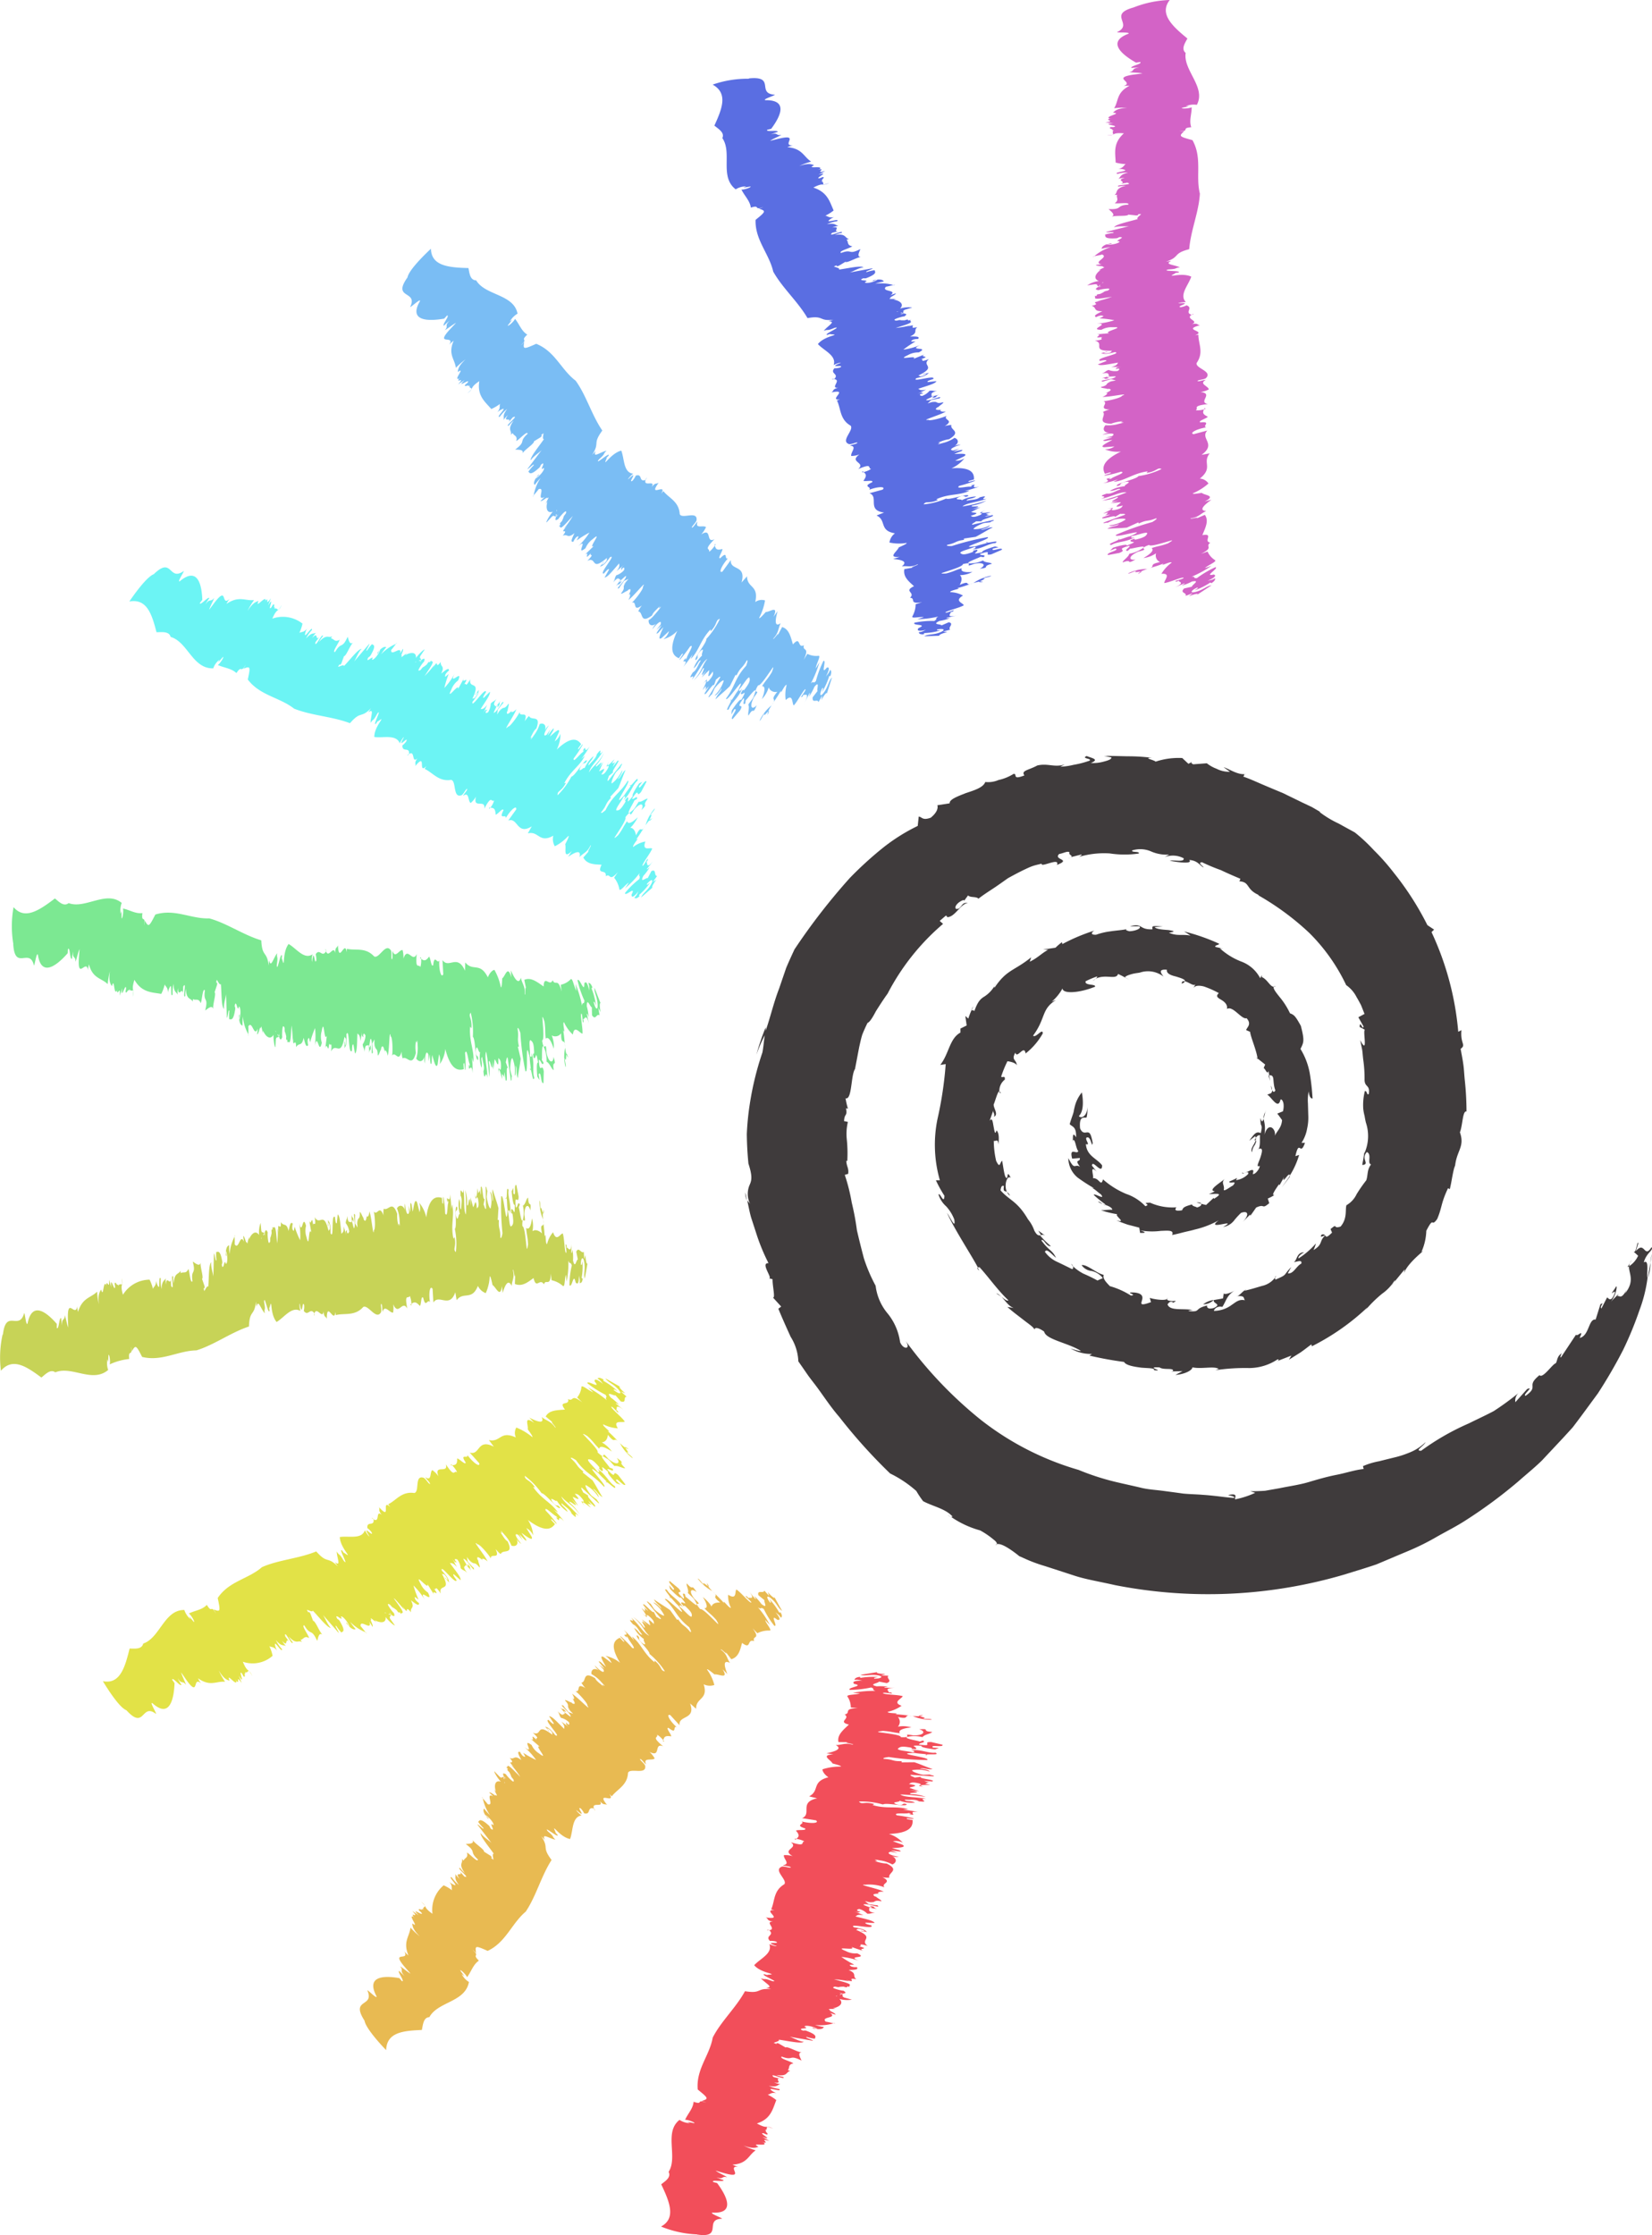 <svg id="Favicon" xmlns="http://www.w3.org/2000/svg" width="95.128" height="128.694" viewBox="0 0 95.128 128.694">
  <g id="Group_4272" data-name="Group 4272" transform="translate(42.915 43.534)">
    <path id="Path_666" data-name="Path 666" d="M218.68,169.369a.215.215,0,0,0,.1-.03A.117.117,0,0,0,218.68,169.369Z" transform="translate(-188.244 -156.086)" fill="#3f3b3c"/>
    <path id="Path_667" data-name="Path 667" d="M166.807,172.985l.094-.225C166.817,172.894,166.8,172.954,166.807,172.985Z" transform="translate(-153.766 -158.36)" fill="#3f3b3c"/>
    <path id="Path_668" data-name="Path 668" d="M220.523,201.9a.12.12,0,0,0-.007-.037c-.091.158-.241.349-.466.674.158-.211.325-.416.476-.637Z" transform="translate(-189.155 -177.701)" fill="#3f3b3c"/>
    <path id="Path_669" data-name="Path 669" d="M238.994,220.17l-.174.211A1.444,1.444,0,0,0,238.994,220.17Z" transform="translate(-201.63 -189.871)" fill="#3f3b3c"/>
    <path id="Path_670" data-name="Path 670" d="M171.04,222.117a1.043,1.043,0,0,1,.292.2C171.221,222.191,171.12,222.1,171.04,222.117Z" transform="translate(-156.58 -191.164)" fill="#3f3b3c"/>
    <path id="Path_671" data-name="Path 671" d="M205.41,206.462l.275.07C205.661,206.472,205.558,206.436,205.41,206.462Z" transform="translate(-179.424 -180.754)" fill="#3f3b3c"/>
    <path id="Path_672" data-name="Path 672" d="M184.117,195.84a.131.131,0,0,0-.027.03C184.107,195.88,184.113,195.863,184.117,195.84Z" transform="translate(-165.254 -173.7)" fill="#3f3b3c"/>
    <path id="Path_673" data-name="Path 673" d="M188.52,206.342a2.431,2.431,0,0,0,.265.134C188.684,206.406,188.567,206.3,188.52,206.342Z" transform="translate(-168.198 -180.674)" fill="#3f3b3c"/>
    <path id="Path_674" data-name="Path 674" d="M189.444,206.8l-.134-.047C189.377,206.79,189.431,206.82,189.444,206.8Z" transform="translate(-168.723 -180.951)" fill="#3f3b3c"/>
    <path id="Path_675" data-name="Path 675" d="M282.88,217.715a2.6,2.6,0,0,0,.158-.9Z" transform="translate(-230.915 -187.644)" fill="#3f3b3c"/>
    <path id="Path_676" data-name="Path 676" d="M204.407,130.884l.084-.044C204.417,130.847,204.4,130.863,204.407,130.884Z" transform="translate(-178.757 -130.497)" fill="#3f3b3c"/>
    <path id="Path_677" data-name="Path 677" d="M279.8,216.531l.114-.191A.72.72,0,0,0,279.8,216.531Z" transform="translate(-228.868 -187.325)" fill="#3f3b3c"/>
    <path id="Path_678" data-name="Path 678" d="M214.87,196.487a.779.779,0,0,1,.158-.412c.06-.134.114-.238.047-.265-.06.241-.332.48-.208.677Z" transform="translate(-185.688 -173.68)" fill="#3f3b3c"/>
    <path id="Path_679" data-name="Path 679" d="M183.458,147.25l-.168.04A.945.945,0,0,0,183.458,147.25Z" transform="translate(-164.722 -141.404)" fill="#3f3b3c"/>
    <path id="Path_680" data-name="Path 680" d="M279.541,216.91l-.131.221a.62.62,0,0,0,.1-.044A.538.538,0,0,1,279.541,216.91Z" transform="translate(-228.609 -187.704)" fill="#3f3b3c"/>
    <path id="Path_681" data-name="Path 681" d="M128.367,199.661v-.013c-.01-.027-.017-.047-.027-.077Z" transform="translate(-128.199 -176.179)" fill="#3f3b3c"/>
    <path id="Path_682" data-name="Path 682" d="M128.014,205.209c-.03-.144-.06-.285-.094-.439A.931.931,0,0,0,128.014,205.209Z" transform="translate(-127.92 -179.635)" fill="#3f3b3c"/>
    <path id="Path_683" data-name="Path 683" d="M283.35,215.816l.087-.506A2.324,2.324,0,0,0,283.35,215.816Z" transform="translate(-231.228 -186.641)" fill="#3f3b3c"/>
    <path id="Path_684" data-name="Path 684" d="M162.861,260.241c-.064-.034-.121-.067-.181-.1A.788.788,0,0,0,162.861,260.241Z" transform="translate(-151.023 -216.437)" fill="#3f3b3c"/>
    <path id="Path_685" data-name="Path 685" d="M167.867,217.844c-.017-.05-.054-.117-.08-.174C167.747,217.67,167.737,217.7,167.867,217.844Z" transform="translate(-154.4 -188.209)" fill="#3f3b3c"/>
    <path id="Path_686" data-name="Path 686" d="M208.36,223.207l.007,0,0,0Z" transform="translate(-181.385 -191.885)" fill="#3f3b3c"/>
    <path id="Path_687" data-name="Path 687" d="M206.55,223.462a.914.914,0,0,0,.61-.252A1.248,1.248,0,0,0,206.55,223.462Z" transform="translate(-180.182 -191.892)" fill="#3f3b3c"/>
    <path id="Path_688" data-name="Path 688" d="M212.227,222.53a.622.622,0,0,0-.077,0A.571.571,0,0,0,212.227,222.53Z" transform="translate(-183.904 -191.44)" fill="#3f3b3c"/>
    <path id="Path_689" data-name="Path 689" d="M178.713,212.09l-.013.01h.013v-.007Z" transform="translate(-161.671 -184.501)" fill="#3f3b3c"/>
    <path id="Path_690" data-name="Path 690" d="M183.9,217a.47.47,0,0,0,.1.144A.365.365,0,0,0,183.9,217Z" transform="translate(-165.127 -187.764)" fill="#3f3b3c"/>
    <path id="Path_691" data-name="Path 691" d="M227.48,212.1v.007l.01-.01A.034.034,0,0,0,227.48,212.1Z" transform="translate(-194.093 -184.507)" fill="#3f3b3c"/>
    <path id="Path_692" data-name="Path 692" d="M157.613,137.84a15.353,15.353,0,0,1,2.931,2.166,10.645,10.645,0,0,1,2.119,3,1.863,1.863,0,0,1,.6.694c.087.144.171.3.255.459.067.168.134.335.2.506l-.355.191.3.533c-.044.262-.208-.416-.225.03a3.051,3.051,0,0,1,.3.158c-.131.087.211,1.512-.268.6l.114.553c.027.188.037.376.06.563a7.456,7.456,0,0,1,.077,1.127c-.01.5.332.292.241.855-.117.107-.08-.2-.225-.164a3.284,3.284,0,0,0-.091,1.019,2.6,2.6,0,0,0,.077.409c.02.127.044.252.074.379a2.435,2.435,0,0,1-.087,1.777l-.01-.148c.017.292-.134.8-.1.818.456-.057-.117-.349.255-.748.309.141-.007.657.241.711-.245.325-.168.59-.275.915a8.4,8.4,0,0,0-.557.8,1.44,1.44,0,0,1-.587.637c-.08.268.064.755-.335,1.227-.483.164-.131-.235-.58.148l.087.2c-.339.342-.345.231-.392.164-.376.342-.107.5-.674.842a2.348,2.348,0,0,0,.137-.382,4.554,4.554,0,0,1-1,.862c-.05-.1.151-.258.322-.352-.443,0-.4.476-.59.553.094.04.5-.181.426.1-.3.151-.456.617-.778.557l.2-.362c-.5.513-.184.416-.929.734.03-.034-.01-.067-.013-.111a1.281,1.281,0,0,1-.741.466c-.315.091-.651.2-1.016.278l.117-.091c-.265.148-.376.366-.537.4.446-.02.352.07.446.238-.329-.074-.506.1-.748.262a1.742,1.742,0,0,1-1.029.352c0-.114.2-.3.483-.231.252-.4.238-.644.728-.956-.3.194-.7.282-.644.141l-.044.322c-.208.05-.376.067-.533.1-.064.211.483.225.007.453-.56.161-.342-.282-.416-.134-.765.188-.3.392-1.063.312a.567.567,0,0,1,.288-.05c-.547-.127-1.351.077-1.482-.339.084-.074.1-.184.3-.134l-.01.057c.3-.137.171-.117,0-.107-.171-.007-.386-.027-.285-.184.03.191-.708.107-1.026,0l.07.245c-1.224.446.131-.436-.946-.553-.7-.04.235.141-.211.174a4.553,4.553,0,0,0-1.214-.543c-.137-.158-.433-.409-.352-.651-.4-.074-.973-.62-1.271-.557a.778.778,0,0,0,.58.335,1.127,1.127,0,0,1,.641.412l-.309.137a8.831,8.831,0,0,0-.8-.389,2.673,2.673,0,0,1-.62-.439c.037.084.03.154-.044.171-.369-.181-.61-.3-.848-.412a1.766,1.766,0,0,1-.714-.58c.1-.235.376.134.64.342-.238-.48-.382-.369-.845-1,.064-.08.141.023.231.137s.211.225.312.188a5.1,5.1,0,0,1-.607-.6c.01,0,.02-.017.03-.027-.168.057-.268-.077-.372-.265a2.056,2.056,0,0,0-.362-.647c-.62-1.063-1.056-1.073-1.583-1.67.027-.218.091-.3.194-.248-.05.355.047.262.171.335-.184-.406.03-1,.225-.8-.288-.61-.1.278-.319-.084-.094-.3-.117-.61-.181-.912-.144.134-.114.476-.342.013a5.266,5.266,0,0,1-.137-1.16c.091.074.238-.181.272.218.017-.262.06-.657-.117-.815-.077.3-.114.054-.164-.211s-.07-.557-.231-.339l.211-.594c-.017.138.094.164.044.362.278-.144-.04-.493-.02-.711.091-.2.221-.738.325-.758a.823.823,0,0,1,.315-.671c.034-.282-.154-.074-.208-.178a6.342,6.342,0,0,1,.359-.879c.151.01.537.107.537.252.007-.362-.342-.292-.08-.748.1.389.506-.493.59.047a3.9,3.9,0,0,0,.986-1.15c.01-.355-.4.285-.557.124.751-1.013.456-1.516,1.321-2.052a2.067,2.067,0,0,0-.252.1,2.683,2.683,0,0,0,.627-.768c.007.332.979.268,1.878-.1.034-.174-.62-.047-.547-.312a4.978,4.978,0,0,1,.647-.272c.054.007-.007.074-.08.134.573-.305,1.19.087,1.3-.282.228.1.449.228.657.339l-.255-.148c.034-.074.218-.137.416-.191s.406-.06.476-.091a1.468,1.468,0,0,1,.8-.017,1.628,1.628,0,0,1,.526.255c-.1-.134-.379-.443.194-.389-.04.221.238.322.52.389.278.087.557.168.513.275.225.047.53.319.617.161l-.137.248c.094-.171.325-.181.607-.114a5.178,5.178,0,0,1,.869.386c-.2.184-.06.268.124.376s.4.278.342.537c.342-.218.848.63,1.133.53.319.362.007.526-.023.687l.228.1c.013.268.362,1.036.426,1.533l.439.349-.087.2c.1.05.218.429.285.164l.034.258c.359-.04.161.345.355.865-.057.127-.137.1-.188-.013,0,.262-.181.158-.3.3.044-.091.2.131.369.309s.335.305.416-.07c.07-.023.134.074.168.218a1.077,1.077,0,0,1-.03.463l-.325.131c.1.124.188.248.275.376-.034.446-.272.587-.416.905.091-.362-.362-.875-.6-.06a1.922,1.922,0,0,0-.054-.922c-.044.164-.091.235-.171-.044-.027.634.158.248.017.869-.258-.124-.379.04-.664.443l.335-.265a.169.169,0,0,1,.04.094c.091-.121.137-.154.248-.151-.037.111.06.812-.161.828.352-.181.292.094.191.416s-.292.627-.054.523c.034.117-.258.523-.4.463.195-.567-.513.124-.6-.094-.077.208.436-.178.335.1a1.181,1.181,0,0,1-.7.352.753.753,0,0,0,.064-.127c-.148.08-.305.141-.453.211.017.164.52-.117.208.231-.117.044-.48.342-.523.245.074-.282-.191-.409.077-.647-.215.2-1.046.681-.587.728a1.829,1.829,0,0,1-.342.151c.262.034.972-.131.288.282l-.017-.054-.436.409-.282-.067c.03.067-.037.154-.241.211-.074-.06-.275-.064-.282-.174-.57.141-.513.235-.58.335-.339.06-.466,0-.322-.171a3.137,3.137,0,0,1-1.512-.265c-.614.013.111.08-.278.2a2.72,2.72,0,0,0-1.107-.708,4.823,4.823,0,0,1-1.331-.835c-.131.483-.218-.148-.627-.06.215.087-.268-.956.312-.332-.117-.121-.211-.265-.322-.4.02-.4.6.58.583-.02-.292-.392-.885-.533-.932-1.221.178.06.114-.05.06-.168s-.091-.252.091-.208c.124.1.137.272.215.426l.027-.117c-.1-.543-.181-.61-.309-.607s-.282.087-.419-.231c-.067-.765.235-.587.372-.624a1.421,1.421,0,0,0,.023-.654c.087.439-.278.785-.466.57.332-.305.225-1.09.174-1.361a2.067,2.067,0,0,0-.426.889c-.03.094-.03.188-.074.325s-.114.319-.2.607c.111.158.4.111.366.765-.221-.382-.171.054-.188.184.141-.161.168.439.315.607-.07.231-.533-.272-.352.436l.439-.037c.054.268-.349.027.013.5-.332-.194-.285.268-.671-.493a1.458,1.458,0,0,0,.553,1.133,10.672,10.672,0,0,0,.939.607c-.074-.037-.121,0-.194-.04.2.037.382.262.57.379.319.392-.426-.111-.4.044a6.081,6.081,0,0,0,.647.526c.007.02.007.03,0,.037.218.074.4.168.419.285-.285-.01-.443.037-.654.03a5.591,5.591,0,0,0,.936.228c-.168.091.594.53-.06.355.218.087.436.168.657.245l.671.174.047.3c.349.017.366-.037-.023-.148a3.96,3.96,0,0,0,1.214.034c.433-.017.775-.054.654.235.278-.05.506-.117.714-.168s.4-.087.59-.144a5.279,5.279,0,0,0,1.378-.53c-.852.644,1.224-.164.258.382a1,1,0,0,0,.614-.355,4.4,4.4,0,0,1,.416-.459c.463-.161.459.174.054.567l.459-.459.023.054c.117-.151.225-.312.332-.466.543-.251.282.141.755-.251l-.084-.268a2.791,2.791,0,0,0,.382-.2c-.188.04.013-.258.258-.614l.04.04.258-.463c-.161.52.309-.376.329-.084a4.656,4.656,0,0,0,.537-1.19l-.215.07c.235-1.04.268.054.553-.768h-.2a2.144,2.144,0,0,0,.322-.815,2.883,2.883,0,0,0,.067-.765c-.007-.245-.013-.476-.02-.7a2.46,2.46,0,0,1,.044-.681c.05.523.278.4.221.382a13.367,13.367,0,0,0-.164-1.452,4.059,4.059,0,0,0-.53-1.375c.188-.376.245-.469.02-1.331-.312-.557-.379-.627-.624-.721a4.334,4.334,0,0,0-.59-.929c-.228-.285-.406-.516-.339-.6-.218.01-.362-.419-.7-.56l.007-.111-.094.181a2.015,2.015,0,0,0-1.08-.956,3.909,3.909,0,0,1-1.241-.765,1.616,1.616,0,0,1,.191.034c-.144-.054-.3-.077-.453-.117-.034-.107.161-.084.228-.178a11.339,11.339,0,0,0-2.032-.711,3.71,3.71,0,0,1,.372.241c-.436-.1-.768.05-1.241-.171.436-.064.268-.1-.03-.151-.3-.023-.721-.05-.785-.171l.466-.034c-.634-.044-.63-.04-.594.161-.8.04-.553-.389-1.3-.171h.537c.158.117-.221.272-.57.285-.084-.023-.342-.084-.074-.137-.312.074-.711.091-1.06.148a3.782,3.782,0,0,0-.778.188c-.349.02-.278-.141-.1-.238a10.666,10.666,0,0,0-1.848.778l-.023-.111a3.733,3.733,0,0,0-.372.319l-.711.107.285.013c-.4.221-.58.453-1.056.687l.084-.255c-.993.8-1.388.687-2.1,1.73-.077.044.007-.137.064-.225a1.818,1.818,0,0,1-.671.761c-.2.121-.376.275-.57.845-.007-.091-.134-.023-.151-.087a4.632,4.632,0,0,0-.195.506l-.171-.151.077.547-.359.178v.231c-.63.339-.657,1.221-1.16,1.861l.312-.047a21.345,21.345,0,0,1-.476,3.176,7.4,7.4,0,0,0,.141,3.518h-.228a7.127,7.127,0,0,0,.49.889c-.02.55-.275-.248-.339-.064a1.5,1.5,0,0,0,.433.667,2.342,2.342,0,0,1,.473.761c.094.624-.235-.134-.419-.379.483,1.046,1.4,2.421,1.774,3.135.034,0,.094.017.08-.027.513.55,1.073,1.361,1.683,1.925-.084.06-.241-.074-.4-.208.2.221.436.573.711.651l-.369-.06c.235.225.62.506.942.758s.62.436.614.577c-.017-.117.107-.235.56.084.087.456,1.372.647,2.119,1.113-.127.037-.741-.2-.573-.127a2.308,2.308,0,0,0,1.211.3l-.158.094a19.7,19.7,0,0,0,2,.366c.107.2.584.278,1.006.332.423.034.795.02.714.144.721.08-.59-.208.325-.161.231.171.822,0,.778.208l-.1.027.644-.02-.409.221c.567-.047.966-.272.983-.439.523.114,1.247-.091,1.509.091l-.188.074a11.6,11.6,0,0,1,1.945-.124,2.967,2.967,0,0,0,1.633-.5c.091,0,.1.05-.07.121l.865-.339-.141.238.664-.416c.215-.148.419-.312.627-.466l.034.107a13.385,13.385,0,0,0,3.2-2.243l-.117.164a7.163,7.163,0,0,1,.966-.952,2.543,2.543,0,0,0,.728-.785.267.267,0,0,1-.034.117l.6-.731-.047.228c.251-.677,1.412-1.479,1.009-1.227a3.219,3.219,0,0,0,.282-1.221c.469-.905.252-.151.627-.677.292-.687.2-.875.624-1.774l.1.057c.117-.449.124-.748.292-1.365v.2c.05-1.056.6-1.221.292-2.109.164-.419.151-1.258.379-1.2a17.041,17.041,0,0,0-.1-1.821c-.03-.288-.04-.577-.08-.872s-.1-.594-.158-.912c.335-.248-.027-.275.047-1.076l-.184.091a16.944,16.944,0,0,0-1.539-5.738l.148-.144-.386-.258a16.9,16.9,0,0,0-1.922-3,12.794,12.794,0,0,0-1.157-1.311,9.738,9.738,0,0,0-1.1-1.026c-.255-.141-.583-.319-.939-.516a5.754,5.754,0,0,1-1.113-.677l.094.03-.516-.3-.547-.258c-.362-.178-.731-.355-1.1-.537-.379-.158-.765-.319-1.15-.483s-.771-.345-1.167-.48c.127-.047-.013-.154.181-.148-.453.091-.949-.278-1.3-.389l.366.265a1.583,1.583,0,0,1-.771-.174,2.05,2.05,0,0,1-.56-.315l-.788.06c-.044-.03-.114-.074-.121-.107l-.151.077-.355-.332a4.2,4.2,0,0,0-1.536.208c-.064-.094-.765-.225-.215-.221a10.542,10.542,0,0,0-1.382-.087c-.463-.007-.926-.03-1.388-.017.144.01.292.054.436.077.03.1-.161.174-.409.238a2.256,2.256,0,0,1-.771.087c.54-.215.023-.285-.235-.4-.366.144.345.141.158.268a5.367,5.367,0,0,1-.915.238,3.667,3.667,0,0,1-.761.107l.262-.134c-.61.2-.966-.08-1.59.064-.516.282-.949.288-.744.573-.758.3-.366-.127-.63-.084a2.717,2.717,0,0,1-.862.349,1.515,1.515,0,0,1-.761.114c-.114.322-.641.48-1.133.644-.48.191-.942.362-.915.583l-.711.111c.037.111.04.376-.382.718-.49.178-.5-.054-.691-.064l-.057.537a10.734,10.734,0,0,0-2.005,1.261,20.873,20.873,0,0,0-1.908,1.74,36.039,36.039,0,0,0-3.186,4.111c-.154.335-.319.687-.476,1.063-.131.382-.268.781-.406,1.187-.312.8-.5,1.64-.775,2.428v-.191a13,13,0,0,0-.533,1.576,8.039,8.039,0,0,1,.48-1.12c-.054.359-.07.644-.134.986a17.406,17.406,0,0,0-.731,2.995,15.63,15.63,0,0,0-.168,1.7c.007.573.037,1.15.094,1.707.231.714.188.952.08,1.2a1.306,1.306,0,0,0,.034,1.157c-.057-.114-.127-.148-.188-.252.084.369.141.7.228,1l.278.855a11.459,11.459,0,0,0,.724,1.774c-.506-.037.292.922.013.865l.221.06c-.017.349.174,1.113.02,1.05l.476.523-.164.124c.164.406.443,1.036.708,1.616a2.854,2.854,0,0,1,.443,1.415c.158.225.325.466.5.721s.382.506.583.778c.4.543.791,1.144,1.274,1.7a31.078,31.078,0,0,0,2.928,3.256,6.7,6.7,0,0,1,1.509,1.009,5.419,5.419,0,0,0,.392.587c.57.305,1.288.429,1.693.885-.017.02-.047.023-.091.013a5.491,5.491,0,0,0,1.683.785,4.756,4.756,0,0,1,.771.526c.188.144.258.268.114.325.114-.164.453-.007.765.191a6.491,6.491,0,0,1,.6.439s.131.057.376.168a8.593,8.593,0,0,0,1.09.4c.476.154,1.056.342,1.724.56s1.462.342,2.321.54a27.768,27.768,0,0,0,13.239-.617c.6-.188,1.217-.369,1.821-.577.59-.248,1.18-.5,1.774-.748a14.2,14.2,0,0,0,1.724-.855c.557-.315,1.13-.6,1.663-.949a27.551,27.551,0,0,0,3.011-2.23c.459-.406.932-.785,1.355-1.2l1.2-1.281c.194-.211.386-.419.573-.627q.257-.337.5-.664c.325-.439.641-.872.949-1.291A28.061,28.061,0,0,0,178.616,164a20.392,20.392,0,0,0,.932-2.267,8.233,8.233,0,0,0,.466-1.854c-.067-.339.114-1.1-.215-.909.158-.57.583-.7.446-.875-.429.694-.379-.4-.9.231l.144-.469c-.091-.141-.111.671-.3.473l.285.258a1.4,1.4,0,0,1-.526.607c-.023.392.362.838-.228,1.563l.1-.231c-.339.657-.423.3-.55.4l.08-.141-.453.456c.329-.355.429-1.157.258-.795-.5.711.184-.158-.084.433-.174.362-.292.174-.382.107l-.329.637c-.134-.1.235-.412-.057-.241l-.275.879c-.419-.06-.359.936-.922,1.06.278-.587-.151-.03-.208-.191l-.862,1.3c-.131.084.131-.412.013-.208-.262.171-.221.436-.322.56-.178.03-.744.9-.932.681-.825.667.017.607-.8,1.19-.215-.03.526-.573.087-.389l-.677.755a.593.593,0,0,1,.238-.573,16.21,16.21,0,0,1-1.489,1.09c-.506.265-.983.483-1.435.708a14.3,14.3,0,0,0-2.74,1.573c-.389,0,.134-.248.258-.5a2.805,2.805,0,0,1-.946.61,5.566,5.566,0,0,1-.882.282c-.282.07-.557.137-.848.211a4.238,4.238,0,0,0-.932.282l.04.164c-.523.057-1.019.231-1.556.335s-1.07.258-1.61.419-1.11.235-1.67.352l-.842.148c-.285.02-.567.027-.848.027l.282.091a5.06,5.06,0,0,1-1.154.376c-.064-.077.238-.386-.406-.248.137.044.416.077.342.168-.49-.03-1.113-.137-1.814-.181-.349-.03-.721-.034-1.107-.07-.382-.054-.781-.107-1.19-.161s-.828-.074-1.241-.174-.832-.188-1.244-.285a14.346,14.346,0,0,1-2.357-.744,16.584,16.584,0,0,1-5.651-2.9,23.828,23.828,0,0,1-4.316-4.537c.349.51-.131.533-.312.08a3.339,3.339,0,0,0-.7-1.63,3.047,3.047,0,0,1-.708-1.616,9.251,9.251,0,0,1-.677-1.583c-.144-.547-.278-1.08-.4-1.61a15.037,15.037,0,0,0-.3-1.6,10.559,10.559,0,0,0-.4-1.593l.195-.057c.05-.329-.091-.409-.107-.751l.057.007a7.836,7.836,0,0,0-.03-1.254,3.012,3.012,0,0,1,.064-.993l-.221-.047c.027-.486.2-.231.114-.741l.111.027a4.347,4.347,0,0,1-.137-.6c.379.117.3-1.338.543-1.683.06-.309.144-.758.238-1.247.054-.241.107-.5.184-.744.094-.231.195-.459.3-.667.127-.04.3-.325.483-.674.211-.335.463-.724.674-1.013a13.327,13.327,0,0,1,3.192-4.014l-.194-.171.359-.309c.03.047.1.03.06.094.469.01.768-.775,1.207-.812-.325-.054-.305.137-.51.305-.362.161-.255-.309.268-.486l.023.05.225-.309c.144.144.466.044.6.188.3-.235.6-.423.882-.61s.55-.382.818-.57c.285-.158.577-.315.892-.469.158-.074.319-.154.493-.218s.362-.1.557-.151c-.091.262,1.08-.392.875.074.889-.345-.231-.278.131-.63.268-.047.526-.208.6-.077-.1.117.262.188.054.265l.62-.158c.064.017-.064.1-.131.137a5.045,5.045,0,0,1,1.764-.2,5.709,5.709,0,0,0,1.673.007c.094-.148-.459-.044-.372-.181a1.559,1.559,0,0,1,1.1.067,2.218,2.218,0,0,0,1.026.174l-.252.144a1.312,1.312,0,0,1,1.087.07c.05.241-.52.087-.8.137.379.087,1.368.215,1.12-.04.486.03.594.305.822.429.023-.05-.382-.275-.087-.3a10.607,10.607,0,0,0,1.083.453c.379.181.775.352,1.127.5-.03.047-.017.144-.091.144.667.027.382.446,1.13.781Z" transform="translate(-128.06 -129.818)" fill="#3f3b3c"/>
    <path id="Path_693" data-name="Path 693" d="M178.24,211.31l.168.262c.04-.03.094-.057.225.02Z" transform="translate(-161.366 -183.982)" fill="#3f3b3c"/>
    <path id="Path_694" data-name="Path 694" d="M218.87,219.177a.607.607,0,0,0,.074-.107C218.88,219.114,218.87,219.15,218.87,219.177Z" transform="translate(-188.371 -189.14)" fill="#3f3b3c"/>
    <path id="Path_695" data-name="Path 695" d="M226.806,211.945c-.151.215.057.1.191.047C226.967,211.955,226.923,211.921,226.806,211.945Z" transform="translate(-193.61 -184.399)" fill="#3f3b3c"/>
    <path id="Path_696" data-name="Path 696" d="M171.56,187.409c.01.06.034.1.08.1C171.614,187.43,171.59,187.406,171.56,187.409Z" transform="translate(-156.926 -168.096)" fill="#3f3b3c"/>
    <path id="Path_697" data-name="Path 697" d="M217.21,190.784c.013-.027.023-.054.04-.084A.162.162,0,0,0,217.21,190.784Z" transform="translate(-187.267 -170.284)" fill="#3f3b3c"/>
    <path id="Path_698" data-name="Path 698" d="M218.28,186.672a1.3,1.3,0,0,0-.06-.262A.537.537,0,0,0,218.28,186.672Z" transform="translate(-187.939 -167.432)" fill="#3f3b3c"/>
    <path id="Path_699" data-name="Path 699" d="M172.88,204.69a.553.553,0,0,0,.164.208A.432.432,0,0,0,172.88,204.69Z" transform="translate(-157.803 -179.582)" fill="#3f3b3c"/>
    <path id="Path_700" data-name="Path 700" d="M217.844,184.975a2.605,2.605,0,0,0-.03-.325h-.044a2.229,2.229,0,0,1,.074.322Z" transform="translate(-187.639 -166.262)" fill="#3f3b3c"/>
    <path id="Path_701" data-name="Path 701" d="M216.922,191.332c.03-.117.07-.278.094-.382A.675.675,0,0,0,216.922,191.332Z" transform="translate(-187.074 -170.45)" fill="#3f3b3c"/>
    <path id="Path_702" data-name="Path 702" d="M187.751,168.09l-.034.017C187.493,168.274,187.64,168.187,187.751,168.09Z" transform="translate(-167.587 -155.256)" fill="#3f3b3c"/>
    <path id="Path_703" data-name="Path 703" d="M215.717,181.664a.26.26,0,0,0,0-.044l-.094-.06A.941.941,0,0,1,215.717,181.664Z" transform="translate(-186.21 -164.209)" fill="#3f3b3c"/>
    <path id="Path_704" data-name="Path 704" d="M215.417,195.511a.349.349,0,0,0,.02-.151c-.023.04-.054.084-.087.144a.2.2,0,0,1,.07.007Z" transform="translate(-186.031 -173.381)" fill="#3f3b3c"/>
    <path id="Path_705" data-name="Path 705" d="M202.879,168.613c.114-.054.164-.1.181-.137C202.953,168.445,202.873,168.462,202.879,168.613Z" transform="translate(-177.742 -155.503)" fill="#3f3b3c"/>
  </g>
  <path id="Path_706" data-name="Path 706" d="M189.344.429c-1.519.419.02.959-.949,1.419-.064.054.835-.02.637.1-1.18.449-.466,1.14.453,1.66l.235-.037c.171.1-.607.235-.5.342a2.823,2.823,0,0,1,.436-.017c-.473.037-.215.2-.567.252.184.04.557.027.765.08l-.533.07c-1.274.2.094.416-.557.664a1.317,1.317,0,0,1,.342-.023c-.768.4-.614.865-.885,1.294a4.527,4.527,0,0,1,.748-.03c-.563.037-.7.171-.812.288.583.034-.523.211-.2.335l.127-.017c-.6.117.355.134-.369.238l.459.047c-.818.07.429.127.017.225h-.164c-.2.087.218.111.077.188h.094c-.208.178.252.258-.386.278.513.037.225-.171.972-.107-.641.57-.493,1.13-.473,1.683a2.646,2.646,0,0,0,.583.087c-.127.06-.107.211-.433.278a.946.946,0,0,1,.362.047c.245.087-.7.148-.406.241a1.93,1.93,0,0,1,.61-.077c-.493.121-.406.241-.563.362a1.427,1.427,0,0,1,.369-.06c-.56.154.131.215-.221.339l.366-.06c.456.144-.768.1-.5.228a1.807,1.807,0,0,1,.409-.054c-.664.178-.426.389-.644.54.054-.01.151-.017.151-.017-.07.154.144.3-.137.483.168.05.9-.08.775.087-.741.044-.288.288-1.13.255.131.127.423.322.178.433.275-.08.909,0,.962-.117l.456.05c.3-.034-.107-.08.275-.08-.027.057-.309.241-.184.285-.446.137-1.288.3-1.368.476.282-.1.818-.02.939-.084l-1.4.349c-.03.06.583-.034.4.064a2.508,2.508,0,0,0-.473.094c.087.013-.164.252.567.215.285,0,.148-.1.409-.064,0,.1-.248.131-.248.235l.094-.007c.114.06-.292.228-.7.188-.027-.047.439-.02.221-.074-.416.084-.526.218-.526.322a2.823,2.823,0,0,1,.513-.091,2.53,2.53,0,0,0-.956.537c-.345.034.624-.117.439-.124.5.158-.647.483.07.583.057-.034-.493.034-.4.027.05.094.553.04.376.121.292-.023-.091.091-.171.164-.208.054.144,0,.171-.057-.238.114-.654.526-.2.694a1.605,1.605,0,0,0-.674.252l.453-.067c.278.013-.023.168.366.134-.54.161.429-.449.02-.262.382,0-.7.272-.087.174-.007.1-.51.248-.077.3-.077-.02.624-.148.6-.067-.067.148-.215.064-.352.191l-.178.091c-.443.054.074.117-.426.121.366-.023-.2.228.527.131l.577-.087a5.409,5.409,0,0,1-.848.245,1.949,1.949,0,0,0,.265-.01c-.882.114.087.134-.587.285.319.091.064.319.62.309-.255.127-.563.258-.359.342a.736.736,0,0,1,.292-.094c.268.037.037.084-.1.164a6.045,6.045,0,0,1,.855.107,4.2,4.2,0,0,1-1.019.2c.882-.027-.526.345.275.352a1.184,1.184,0,0,1,.641-.148c.879-.03-.624.262-.188.345l-.724.064c.456,0-.392.265.342.151-.255.084.258.134-.446.215.62.148-.288.62,1,.577-.114.05.017.114-.345.151-.4,0,.268-.117,0-.1-.017.034-.208.067-.3.084.168.05.228.1.8-.057.456.094-1.17.345-.865.506.292-.054.4-.054.366.01l-.48.191c.134.114.674-.027,1.164-.1-.074.084-.04.164-.4.255l.63-.013c-.453.01-.285.1-.4.158l.117-.054c.211-.02.094.08.037.131a.978.978,0,0,1-.533-.054c-.211.07-.151.117-.4.208.48-.094.359.06.419.107.114.047-.419.144-.4.161.251-.04.057.1.4-.01.077-.037-.251-.01-.037-.084.194.01.627-.067.322.074-.228.107-.952.141-.63.218.117-.054.305-.091.476-.144l.268.074-.439.08a1.44,1.44,0,0,0,.208-.023c-.456.114-.117.2-.63.319-.034.067.325.074.386.121l.034-.017c.268.023.117.144-.171.255l.1-.02c.04.03-.013.134-.262.228.349.037,1.66-.265,1.123-.06,0,.1-.778.3-1.063.309.325.121-.352.453.352.486a1.461,1.461,0,0,0-.382.134c.218.221-.423.647.469.681a2.182,2.182,0,0,1,.684-.141c-.379.137.419-.007-.248.148a2.038,2.038,0,0,1-.758.077c-.184.194-.134.429.248.439a.809.809,0,0,0-.419.111c.63-.141.744-.047.54.084l-.379.091.406-.027c-.117.057-.795.2-.412.211a4.092,4.092,0,0,1,.412-.06c-.3.154-.8.4-.456.419l.573-.044a.909.909,0,0,1-.55.161,1.8,1.8,0,0,0,.926.131c-1.117.543-1.087.972-.922,1.281l.282-.077c.285.023-.486.164-.275.181a6.777,6.777,0,0,0,.922-.225c.329.054-.456.282-.567.4-.372.1.225-.124-.245.007-.131.047.332.1-.228.262a5.3,5.3,0,0,0,.865-.225l-.258.144c.681-.07,1.13-.5,1.968-.607l-.074.091c.607-.08.627-.345.869-.225a4.468,4.468,0,0,1-1.331.406c-.121.2-1.331.409-1.244.57.342-.037.047-.158.52-.241.473-.034-.215.225-.04.258a1.985,1.985,0,0,0-.879.265c.288.02.52-.194.607-.084-.322.1-.537.282-.788.241-.731.235.235.077-.322.3.526-.094,1.17-.439,1.462-.369a10.517,10.517,0,0,1-1.4.466,2.469,2.469,0,0,0,.848-.2c.325-.007-.869.426.127.191l-.5.161c.171-.017.309-.027.59-.054.027.064-.637.4.131.188-.074.044,0,.188-.547.272-.349-.007.359-.215-.372-.074.6-.091-.04.161-.221.268l.3-.07c-.107.064-.02.124-.339.235a1.189,1.189,0,0,1,.449-.107l-.443.161c-.188.2.8-.188.708-.02l.322-.194c-.07.044.366-.03.241.07l-1.2.436c-.161.124.473-.1.07.094l.469-.235c.131-.054.7-.127.714-.027a1.954,1.954,0,0,1-.946.335c.007.054.275.05.567-.077-.114.154-.446.111-.674.282.282-.04.708-.03,1.123-.074l.661-.3.023.064c.53-.245.433-.08,1-.3.1.017-.081.127-.218.215a15.905,15.905,0,0,0-2.093.738c-.181.255,2.093-.5.815.084-.228.037-.848.322-.634.131.121.087-.828.335-.443.366.322-.2.885-.154,1.351-.453-.278.094-.235-.013-.161-.06.335-.054.848-.268.879-.154-.06.094-.054.194-.5.315-.486.148.02-.124-.456.074-.131.195.61-.013-.228.315.04-.114-.463.02-.795.124l-.171.168.315-.121c.282.1-.57.235-.433.376l.657-.124c.537-.215-.319-.168.583-.416.067.094-.372.275-.111.3.07-.047.084-.084.154-.131.04.03,1.234-.312.587.06a1.936,1.936,0,0,1-.641.235c-.047.2-.369.369-.386.5.641-.241.124.174.744-.171-.4.074-.436-.191.164-.453.788-.191-.148-.1.617-.386.06.127.815-.124,1.315-.265.047.023-.154.127-.221.174-.463.171-.469.121-.952.275.171.107-.044.335-.469.573a1.654,1.654,0,0,0,.731-.275.407.407,0,0,0,.231.506c-.788.161-.117.252-.768.4a2.443,2.443,0,0,0-1.08.252c.067.04.332-.121.5-.151-.386.221.694-.124.07.184.191-.255.909-.362,1.489-.607-.3.235.416-.154.453-.044a2.184,2.184,0,0,0-.59.644c.6-.05.144.386.168.53.322-.04.969-.342,1.113-.309.017.1-.741.2-.389.225l.127-.064c-.141.1.537.074-.4.476l.7-.312c.074,0-.084.087-.151.134a3.056,3.056,0,0,0,.594-.238c.527-.1-.017.2-.007.3l-.446.1c-.278.282.181.221.084.429l.412-.161-.218.184c.4-.174.687-.191.362-.017l.939-.617c-.268.03-.476.262-.9.376-.372.1-.305-.077.087-.252.064.037-.027.074-.161.171a4.311,4.311,0,0,0,.909-.459c-.017.037.174.01-.007.084.262-.161.288-.231.272-.329-.2.148-.369.1-.526.188.506-.2.634-.345.453-.4-.617.144.309-.355.1-.423a5.924,5.924,0,0,0-1.07.63c-.288.017-.017-.1-.305-.08a6.018,6.018,0,0,0,1.147-.63l-.382.137c.161-.171.724-.382.577-.466a1.1,1.1,0,0,1-.423-.49l-.382.134c.788-.386.211-.4.54-.647-.433-.07.235-.553-.459-.433.191-.456.382-.838.144-1.167l-.547.235c.4-.194-.339.057-.272-.037.473-.06.56-.268.9-.419-.486-.034-.064-.389.3-.651l-.392.107c.694-.359,0-.349-.164-.5-.168.023-.543.094-.516.027a3.368,3.368,0,0,0,.9-.567.633.633,0,0,0-.5-.282c.795-.637.127-.9.57-1.452l-.469.084c.892-.641-.107-.929.332-1.4L192.8,25c-.268-.057.158-.3.728-.392-.265-.057.332-.355-.339-.285-.171-.08.342-.215.429-.329-.345-.161-.3-.258-.188-.5l.06.044a1.315,1.315,0,0,1-.57.087c.2-.124-.268-.248.7-.359-.59-.117.359-.614-.423-.691a1.624,1.624,0,0,0,.476-.151c-.023-.2-.594-.312-.174-.55-.137-.007-.436.131-.48.054.091-.067.342-.064.48-.148.433-.406-.617-.563-.526-.882.429-.607.094-1.11.1-1.626l-.191.034c.711-.272-.8-.292.288-.58-.188-.013-.1-.141-.476-.06.506-.2-.537-.312.1-.6.02.017-.02.03-.1.064-.453-.141.114-.392-.3-.55a1.106,1.106,0,0,1-.329.107c-.379-.034.795-.292-.144-.221,0-.047.466-.091.443-.06-.423-.412.134-.979.3-1.476-.594-.282-1.576.148-.905-.2-.181,0,.355-.054.164-.037.248-.131-1.063-.054-.58-.178.577-.03.319-.08.667-.121-.392-.171-.915-.164-.5-.372l-.3.044c.835-.278.362-.463,1.335-.718.087-1.087.56-2.15.614-3.2-.255-1.016.148-2.052-.426-3.078-.8-.215-.785-.235-.469-.52a.9.9,0,0,1-.282.02c.654-.04.057-.194.681-.245-.138-.386.03-.751.023-1.154-.07.067-.6.114-.563.037l.416-.091-.181-.007a1.173,1.173,0,0,1,.627-.074c.543-1.023-.8-1.985-.644-2.988-.278-.231-.034-.573.1-.832C191.524,1.472,190.82.778,191.423,0a6.169,6.169,0,0,0-2.082.429Z" transform="translate(-124.066)" fill="#d363c6"/>
  <path id="Path_707" data-name="Path 707" d="M124.456,13.429c1.559-.154.4.869,1.479.939.08.027-.765.278-.53.315,1.264-.013.922.852.325,1.65l-.228.054c-.111.151.651-.007.6.127a2.551,2.551,0,0,0-.4.141c.439-.137.282.1.62.02-.148.1-.49.228-.654.349l.513-.127c1.237-.285.1.406.8.392a1.365,1.365,0,0,0-.319.1c.865.074.932.547,1.368.832a4.247,4.247,0,0,0-.684.252c.523-.174.708-.107.855-.044-.506.245.563-.007.325.225l-.121.034c.594-.121-.258.252.436.074l-.389.211c.761-.241-.329.275.084.2l.151-.06c.215,0-.144.178.01.194l-.084.037c.265.077-.111.319.466.1-.443.228-.278-.067-.919.272.825.268.942.822,1.167,1.318a2.419,2.419,0,0,1-.48.3c.137.007.188.148.506.084a.927.927,0,0,0-.3.181c-.178.171.684-.141.466.057a1.915,1.915,0,0,0-.577.168c.49-.084.466.057.661.1a1.324,1.324,0,0,0-.355.091c.563-.08-.02.241.345.218l-.349.087c-.342.309.724-.215.54.01a1.6,1.6,0,0,0-.386.114c.667-.1.55.178.812.228a1.08,1.08,0,0,0-.141.047c.131.111,0,.322.332.376-.127.111-.828.285-.647.386.677-.255.382.144,1.113-.225-.057.164-.231.456.034.453-.278.037-.8.366-.9.282l-.379.228c-.282.091.06-.114-.278.037.05.04.379.094.288.181.456-.057,1.268-.252,1.415-.127-.3.023-.728.315-.865.309l1.385-.258c.054.04-.53.208-.325.218a2.193,2.193,0,0,1,.459-.107c-.07.047.251.154-.406.423-.252.117-.174-.034-.389.111.044.094.275.013.322.107l-.087.034c-.074.1.355.084.7-.121,0-.05-.4.164-.225.027.4-.094.557-.023.6.07a2.779,2.779,0,0,0-.49.131,2.548,2.548,0,0,1,1.07.08c.319-.114-.6.154-.439.074-.369.345.775.158.191.543-.064-.007.449-.178.359-.144,0,.1-.469.265-.275.262-.265.1.117.04.221.07.2-.037-.127.064-.174.02.258,0,.8.191.473.526a1.581,1.581,0,0,1,.7-.064l-.426.131c-.238.131.091.137-.265.272.543-.087-.567-.215-.127-.225-.335.158.731-.057.151.117.05.084.553,0,.195.228.06-.05-.61.134-.55.194.121.1.215-.034.392.02h.194c.409-.137-.017.137.426-.07-.329.134.275.111-.406.339l-.54.171a5.13,5.13,0,0,0,.845-.148,1.642,1.642,0,0,1-.235.1c.818-.282-.02.154.634,0-.238.215.081.305-.409.54.278,0,.6-.02.456.144a.778.778,0,0,0-.3.044c-.221.151,0,.091.154.1a5.465,5.465,0,0,0-.7.469,3.887,3.887,0,0,0,.976-.268c-.778.366.6.07-.091.429a1.173,1.173,0,0,0-.62.154c-.778.362.651-.044.309.221l.657-.265c-.392.2.453.057-.231.282.258-.04-.168.231.476-.01-.476.406.51.412-.624.952.121-.007.034.111.362-.02.349-.178-.282.017-.04-.087a.9.9,0,0,0,.3-.06c-.127.117-.158.188-.718.312-.359.288,1.157-.228.962.054-.275.084-.372.134-.312.174l.5-.054c-.07.161-.6.282-1.05.443.1.04.1.127.453.04l-.55.278c.4-.2.292-.04.412-.047l-.124.007c-.191.08-.047.114.023.134a.985.985,0,0,0,.439-.3c.215-.037.181.034.433,0-.453.137-.285.218-.319.285-.077.094.423-.067.412-.047-.231.08-.01.114-.352.178-.08,0,.211-.124,0-.087-.164.1-.57.231-.248.215.241-.013.882-.319.634-.1-.124.007-.3.064-.469.094l-.2.191.409-.134a1.867,1.867,0,0,1-.191.077c.439-.114.184.124.677-.013.057.044-.252.215-.285.285h-.037c-.225.148-.04.184.251.144l-.091.027c-.023.047.064.111.315.077-.285.194-1.536.55-1,.48.04.087.791-.107,1.043-.231-.231.258.486.225-.107.594a1.36,1.36,0,0,1,.382-.064c-.1.3.624.355-.131.818a2,2,0,0,0-.644.211c.382-.064-.366.2.272.01a2.021,2.021,0,0,0,.684-.3c.235.08.285.309-.044.5a.732.732,0,0,1,.4-.107c-.6.184-.661.322-.429.335l.362-.107-.359.174c.124-.007.765-.211.436-.017a3.423,3.423,0,0,0-.379.151c.315-.01.845-.054.56.137l-.51.248a.851.851,0,0,0,.533-.134,1.971,1.971,0,0,1-.744.573c1.174-.087,1.315.3,1.291.644l-.272.077c-.235.168.48-.107.305.013a7.362,7.362,0,0,1-.879.278c-.262.215.5.01.637.05.359-.1-.238.007.211-.121.131-.027-.245.258.3.107a5.37,5.37,0,0,1-.828.252l.275-.007c-.61.292-1.16.148-1.918.49l.1.04c-.55.245-.671.02-.828.255a4.185,4.185,0,0,0,1.294-.335c.181.111,1.3-.332,1.284-.151-.309.148-.1-.111-.537.06-.419.218.272.084.134.2a1.919,1.919,0,0,1,.852-.228c-.238.168-.52.1-.553.245.315-.077.57-.037.765-.2.714-.178-.168.188.389.084-.486.194-1.167.235-1.392.446a9.563,9.563,0,0,0,1.375-.332,2.452,2.452,0,0,1-.8.272c-.282.168.905-.091-.034.231l.493-.127c-.154.074-.268.144-.523.265,0,.067.694.01-.044.231.08,0,.07.161.57-.057.3-.191-.389.007.292-.262-.55.241.094.114.292.111l-.282.1c.117,0,.064.094.376.02a1.221,1.221,0,0,0-.426.144l.439-.1c.235.067-.758.268-.614.359h-.349c.074,0-.325.174-.181.194.4-.1.882-.2,1.19-.272.184.02-.443.171-.023.117l-.49.054c-.131.027-.644.265-.62.359a1.873,1.873,0,0,0,.936-.221c.013.047-.218.191-.513.238.154.07.423-.144.684-.124-.255.121-.614.355-.986.547l-.677.1V40c-.54.077-.4.168-.962.288-.08.07.117.067.268.067a15.412,15.412,0,0,1,2.062-.513c.252.114-1.972.718-.664.52.208-.094.845-.194.59-.238-.07.141.832-.171.513.064-.352,0-.812.355-1.321.359.272-.074.195-.141.114-.141-.305.141-.825.238-.808.355.087.047.117.137.54,0,.469-.144-.064-.094.416-.191.184.091-.53.329.312.141-.077-.07.406-.238.728-.332l.208.047-.315.074c-.2.238.57-.121.506.07l-.607.262c-.537.121.211-.309-.651-.023-.023.117.419.02.2.188-.077,0-.1-.023-.181-.023-.023.047-1.167.426-.48.376a1.83,1.83,0,0,0,.63-.164c.114.141.449.1.513.191-.634.161-.04.215-.7.282.362-.164.3-.4-.305-.285-.744.285.091-.164-.667.023,0,.141-.741.352-1.221.516-.034.047.178.023.251.023.459-.117.446-.164.912-.305-.107.188.161.258.61.215a1.539,1.539,0,0,1-.724.184c.151.141.107.352-.01.563.731-.325.195.141.8-.111a2.548,2.548,0,0,1,1.013-.416c-.04.07-.325.091-.48.161.409-.04-.637.3.007.191-.255-.1-.905.228-1.489.362.339.023-.412.114-.4.231a1.6,1.6,0,0,1,.738.195c-.533.322.013.423.047.563-.288.161-.949.3-1.06.409.02.094.708-.275.412-.044l-.131.023c.154,0-.433.392.513.171l-.714.154c-.064.047.1.023.178.027a2.766,2.766,0,0,1-.594.158c-.486.228.087.168.114.258l.416-.181c.339.074-.074.305.08.426l-.409.111.251.027c-.4.091-.654.252-.315.208l-1.019.034c.238-.137.5-.064.905-.221.352-.137.231-.255-.164-.168-.044.07.047.047.2.05a3.578,3.578,0,0,1-.942.154c.027.023-.144.114.037.07-.282.02-.329-.027-.349-.121.228,0,.352-.137.516-.158-.5.134-.664.084-.53-.077.58-.252-.389-.121-.235-.309a4.879,4.879,0,0,1,1.14-.1c.251-.161-.02-.094.231-.255a5.357,5.357,0,0,1-1.207.151l.376-.114c-.2-.05-.755.107-.657-.054a1.466,1.466,0,0,0,.184-.694l.376-.114c-.815.134-.329-.231-.7-.255.339-.322-.406-.366.231-.667-.332-.3-.634-.547-.557-.983l.557-.1c-.412.05.309-.141.218-.184-.423.211-.58.074-.922.127.4-.305-.094-.389-.5-.426l.376-.121c-.728.06-.137-.315-.05-.547.151-.07.5-.215.449-.258a2.6,2.6,0,0,1-.986-.023.809.809,0,0,1,.315-.53c-.929-.154-.466-.755-1.06-1.026l.436-.171c-1.016-.124-.275-.912-.842-1.11l.758-.208c.208-.188-.255-.191-.781.01.2-.188-.429-.161.174-.433.114-.161-.382-.027-.5-.087.231-.322.148-.386-.044-.557l-.034.07a1.209,1.209,0,0,0,.523-.2c-.225-.013.131-.362-.744.013.456-.4-.567-.389.074-.845a1.356,1.356,0,0,1-.473.091c-.064-.194.379-.573-.08-.594.114-.074.429-.091.433-.181-.107-.017-.319.107-.473.094-.54-.171.3-.815.08-1.066-.63-.359-.553-.979-.785-1.449l.181-.057c-.734.07.57-.63-.5-.406.158-.1.03-.178.386-.268-.527.037.332-.526-.349-.5-.01.023.03.02.114.013.332-.332-.268-.309.023-.637a.988.988,0,0,0,.332-.047c.315-.2-.818.08.03-.265-.023-.044-.443.121-.409.141.188-.563-.547-.832-.905-1.221.4-.51,1.442-.537.7-.567.158-.08-.335.1-.158.037-.275-.013.905-.5.429-.409-.516.218-.312.06-.634.174.268-.322.731-.537.272-.55l.282-.087c-.858.1-.52-.265-1.489-.094-.557-.956-1.452-1.74-1.975-2.679-.235-1.033-1.056-1.824-1.016-2.978.62-.5.594-.51.184-.651a.89.89,0,0,0,.262-.087c-.6.211-.137-.154-.718.034-.054-.4-.366-.674-.543-1.043.094.034.594-.121.52-.174l-.412.07.161-.074a1.1,1.1,0,0,0-.6.168c-.949-.734-.181-2.1-.768-2.951.148-.312-.228-.53-.459-.718.459-1,.791-1.865-.1-2.361a6.137,6.137,0,0,1,2.076-.339Z" transform="translate(-81.323 -8.915)" fill="#5a6ee2"/>
  <path id="Path_708" data-name="Path 708" d="M69.34,44.363c-.915,1.281.617.731.154,1.7-.013.08.637-.54.557-.322-.634,1.093.355,1.18,1.4,1l.161-.178c.195-.03-.322.567-.171.58a2.325,2.325,0,0,1,.329-.288c-.345.325-.04.288-.282.55.168-.084.453-.329.644-.419l-.369.392c-.865.956.335.262-.017.869a1.276,1.276,0,0,1,.252-.235c-.349.788.067,1.056.124,1.563a4.3,4.3,0,0,1,.563-.493c-.416.386-.439.577-.449.734.473-.342-.275.493.057.386l.091-.094c-.4.473.362-.121-.137.419l.386-.252c-.59.57.412-.171.154.164l-.127.107c-.1.191.238-.054.178.094l.074-.057c-.054.268.355.04-.127.456.423-.292.067-.275.687-.7-.137.848.332,1.187.691,1.606a2.459,2.459,0,0,0,.506-.3c-.06.127.05.231-.161.49a1.053,1.053,0,0,1,.312-.194c.245-.087-.449.553-.164.443a2.086,2.086,0,0,1,.426-.446c-.305.4-.164.443-.211.637a1.535,1.535,0,0,1,.248-.282c-.339.469.235.084.044.4l.245-.275c.446-.174-.537.557-.241.49a1.8,1.8,0,0,1,.285-.3c-.4.557-.087.57-.161.825a1.512,1.512,0,0,1,.107-.107c.04.164.3.141.2.463.161-.067.647-.627.657-.419-.55.5-.04.406-.718.909.181.017.53-.013.409.225.164-.238.708-.573.674-.7L77,53.572c.211-.218-.134.007.164-.235.013.064-.087.382.034.335-.262.389-.812,1.043-.765,1.231.154-.255.624-.53.677-.657l-.865,1.15c.013.064.433-.4.352-.2a2.292,2.292,0,0,0-.309.372c.077-.044.03.3.573-.188.221-.178.047-.174.278-.309.067.08-.111.258-.047.339l.07-.064c.127-.027-.08.362-.426.587-.05-.02.329-.292.127-.194-.268.329-.272.5-.2.58A3.025,3.025,0,0,1,77,55.922a2.509,2.509,0,0,0-.4,1.019c-.248.245.412-.483.265-.372.483-.191-.2.781.423.409.023-.06-.362.335-.292.268.1.04.456-.319.366-.141.215-.2-.013.124-.03.235-.127.171.114-.091.1-.151-.114.241-.174.822.278.667-.141.134-.416.6-.366.62l.309-.335c.225-.164.087.144.369-.127-.319.466.05-.617-.151-.215.3-.245-.376.654.044.191.057.08-.238.516.127.278-.07.034.392-.51.423-.426.04.154-.127.184-.154.372l-.08.184c-.309.319.131.044-.255.362.268-.248-.017.305.49-.231l.392-.429a5.121,5.121,0,0,1-.506.724,1.6,1.6,0,0,0,.2-.174c-.614.644.154.05-.275.59.3-.131.248.2.677-.151-.117.262-.275.553-.064.493a.816.816,0,0,1,.168-.258c.231-.141.08.04.027.188a5.365,5.365,0,0,1,.731-.453,4.135,4.135,0,0,1-.664.8c.667-.577-.194.6.436.1a1.189,1.189,0,0,1,.406-.516c.664-.577-.319.6.074.389l-.523.506c.355-.285-.137.456.359-.1-.144.225.285-.057-.211.449.573-.275.168.664,1.137-.178-.057.111.087.08-.171.335-.312.255.134-.262-.064-.074.007.037-.117.184-.181.258.161-.067.238-.067.587-.55.416-.215-.694,1-.352.939.191-.225.278-.3.292-.221l-.255.449c.178,0,.506-.446.842-.812-.007.111.074.154-.151.449l.48-.406c-.345.292-.158.262-.215.376l.057-.114c.151-.151.124,0,.111.08a1,1,0,0,1-.449.3c-.121.188-.044.188-.181.416.312-.376.315-.181.392-.181.117-.034-.238.376-.211.379.171-.188.107.04.305-.262.037-.077-.2.151-.08-.04.158-.114.446-.446.3-.144-.111.228-.651.711-.355.567.057-.114.181-.265.278-.412l.255-.111-.292.339a1.854,1.854,0,0,0,.148-.151c-.285.376.037.231-.288.644.017.074.3-.148.376-.151l.017-.037c.225-.151.181.04.03.305l.06-.077c.05,0,.074.111-.06.339.292-.191,1.123-1.247.835-.755.064.077-.416.721-.634.909.329-.111.01.573.58.158a1.425,1.425,0,0,0-.211.345c.309.037.077.768.795.231.064-.194.282-.345.443-.54-.208.349.319-.268-.1.272-.262.305-.382.459-.54.537-.02.268.164.419.469.184a.791.791,0,0,0-.255.349c.4-.506.55-.506.473-.275l-.238.312.3-.275c-.054.117-.49.661-.184.426.1-.114.2-.231.282-.309-.134.305-.376.812-.091.614l.419-.392a.9.9,0,0,1-.325.469,1.789,1.789,0,0,0,.8-.483c-.526,1.123-.231,1.442.091,1.576l.171-.238c.238-.161-.275.436-.1.312a7.606,7.606,0,0,0,.577-.755c.288-.168-.178.506-.191.664-.221.315.094-.238-.188.161-.074.121.325-.131-.013.349a5.491,5.491,0,0,0,.533-.721l-.107.275c.486-.483.56-1.1,1.147-1.71v.117c.419-.446.268-.661.533-.721a4.643,4.643,0,0,1-.778,1.154c.03.228-.778,1.157-.607,1.224.245-.245-.064-.154.252-.513.345-.325-.027.312.131.225a1.973,1.973,0,0,0-.513.758c.235-.164.282-.48.419-.449-.184.282-.241.557-.459.681-.419.644.231-.087-.064.433.352-.406.634-1.076.9-1.207-.325.4-.278.671-.791,1.244a2.51,2.51,0,0,0,.533-.691c.252-.208-.406.879.218.067l-.288.443.426-.412c.06.034-.241.714.221.064-.03.08.117.144-.252.557-.278.215.144-.392-.335.174.412-.449.07.151,0,.349l.188-.245c-.044.117.064.107-.117.4a1.185,1.185,0,0,1,.282-.366l-.245.4c-.02.272.506-.654.537-.463l.127-.355c-.027.077.265-.255.231-.1-.221.366-.49.812-.661,1.1-.047.2.305-.376.114.03l.218-.48c.07-.124.463-.54.537-.469a2.011,2.011,0,0,1-.523.858c.037.037.245-.137.392-.416.01.191-.275.369-.345.644.195-.208.53-.466.828-.765l.325-.651.057.034c.255-.523.285-.335.59-.862.091-.05.017.151-.034.305-.661.721-.63,1.184-1.16,1.888.017.312,1.308-1.707.687-.449-.154.171-.459.785-.412.5.151-.01-.433.781-.114.563.121-.362.59-.677.765-1.2-.158.248-.191.137-.164.054.228-.252.493-.741.587-.674.01.111.08.184-.188.557-.285.419-.06-.107-.309.345.02.231.466-.4.02.389-.04-.114-.345.305-.54.6l-.027.238.171-.3c.285-.1-.3.54-.1.563l.436-.51c.282-.5-.352.07.191-.691.114.03-.117.446.1.305.023-.08.01-.117.037-.2.05,0,.761-1.019.493-.322-.087.282-.164.292-.352.583.091.188-.054.52.013.63.345-.59.208.057.473-.6-.262.305-.459.124-.158-.456.493-.644-.178.017.238-.687.127.06.553-.61.855-1.033.054-.013-.04.195-.064.275-.255.423-.292.389-.567.812.2-.027.178.288-.007.741a1.615,1.615,0,0,0,.392-.674.41.41,0,0,0,.5.248c-.513.62.064.268-.345.795a2.442,2.442,0,0,0-.681.875c.077-.01.181-.3.292-.433-.161.416.463-.533.168.1-.01-.319.476-.852.775-1.408-.084.369.225-.382.325-.319a2.218,2.218,0,0,0-.054.872c.439-.419.352.208.463.309.225-.235.54-.875.671-.939.074.064-.446.627-.161.419l.06-.127c-.047.164.466-.278-.013.624l.349-.687c.057-.047-.01.117-.03.2a2.789,2.789,0,0,0,.312-.56c.342-.412.114.168.184.238l-.282.362c-.04.392.282.06.335.278l.218-.386-.054.278c.2-.386.412-.58.272-.241l.342-1.07c-.191.191-.208.5-.463.858-.225.312-.288.131-.091-.252.074-.013.027.074-.02.235a4.059,4.059,0,0,0,.416-.929c.01.04.141-.1.047.07.1-.292.077-.362,0-.426-.067.245-.221.312-.292.48.268-.476.275-.667.1-.6-.389.5.017-.469-.191-.389a6.083,6.083,0,0,0-.436,1.164c-.211.195-.074-.064-.288.131a6.233,6.233,0,0,0,.493-1.214l-.211.349c.017-.231.322-.755.154-.724a1.114,1.114,0,0,1-.637-.114l-.211.345c.369-.8-.087-.446.01-.842-.379.218-.164-.577-.63-.044-.137-.473-.231-.889-.624-1l-.278.526c.188-.4-.228.255-.235.141.329-.345.268-.563.433-.892-.4.282-.3-.262-.178-.691l-.238.332c.312-.714-.215-.272-.443-.285-.114.124-.362.416-.386.345a3.281,3.281,0,0,0,.342-1.009.626.626,0,0,0-.563.094c.218-1-.466-.781-.473-1.486l-.315.359c.288-1.06-.671-.654-.62-1.291l-.48.661c-.245.124-.064-.329.319-.765-.241.124.034-.486-.443-.007-.184.044.131-.382.124-.526-.369.094-.392-.013-.459-.268l.074-.007c-.094.151-.312.419-.389.426.08-.221-.366-.023.315-.718-.533.278-.107-.7-.765-.272a1.633,1.633,0,0,0,.275-.419c-.144-.141-.657.131-.483-.319-.111.08-.258.376-.339.342.03-.107.228-.265.278-.416.08-.587-.832-.05-.966-.355-.047-.744-.627-.922-.942-1.328l-.127.148c.382-.661-.808.278-.141-.634-.154.107-.168-.044-.406.252.265-.48-.614.1-.3-.53.023,0,0,.037-.037.111-.439.174-.158-.376-.58-.238a1.087,1.087,0,0,1-.188.292c-.319.211.433-.728-.252-.08-.027-.037.305-.362.305-.322-.587-.054-.51-.845-.7-1.331-.637.154-1.13,1.107-.828.416-.144.111.241-.265.1-.131.111-.258-.862.627-.563.228.429-.386.195-.262.443-.513-.412.114-.815.449-.62.023l-.208.221c.473-.744-.01-.587.584-1.4-.617-.9-.919-2.022-1.536-2.871-.838-.63-1.177-1.687-2.27-2.123-.758.339-.758.312-.691-.107a.931.931,0,0,1-.2.194c.483-.443-.08-.184.376-.617-.349-.215-.449-.6-.708-.909-.013.1-.4.469-.416.382l.265-.332-.144.107a1.19,1.19,0,0,1,.443-.453c-.221-1.137-1.868-1.04-2.381-1.918-.362-.007-.386-.426-.446-.708-1.157-.03-2.139-.127-2.16-1.113,0,0-1.251,1.144-1.348,1.643Z" transform="translate(-45.872 -28.394)" fill="#7abdf4"/>
  <path id="Path_709" data-name="Path 709" d="M23.545,97.83c1.113-1.1.858.419,1.74-.2.077-.03-.419.7-.215.58.972-.808,1.254.08,1.291,1.076l-.144.184c.01.188.5-.416.547-.278a2.086,2.086,0,0,0-.221.362c.255-.386.282-.1.5-.376-.05.171-.238.486-.288.681l.315-.423c.781-1,.332.255.865-.2a1.218,1.218,0,0,0-.181.282c.718-.486,1.07-.161,1.586-.218a4.329,4.329,0,0,0-.376.624c.3-.466.483-.53.637-.573-.238.51.433-.359.4-.034l-.074.1c.386-.466-.044.359.386-.218l-.168.409c.439-.667-.084.419.194.107l.08-.141c.168-.134,0,.231.131.144l-.04.08c.252-.107.114.319.426-.218-.2.453-.258.124-.543.788a1.827,1.827,0,0,1,1.737.288,2.651,2.651,0,0,1-.181.537c.111-.084.241,0,.446-.255a.925.925,0,0,0-.121.332c-.03.245.446-.54.4-.248a1.868,1.868,0,0,0-.342.493c.329-.372.4-.248.577-.335a1.353,1.353,0,0,0-.218.3c.386-.419.137.2.406-.047l-.218.288c-.07.453.426-.624.426-.335a1.646,1.646,0,0,0-.231.332c.456-.5.54-.208.771-.335a1.089,1.089,0,0,0-.08.124c.171,0,.2.248.5.08-.03.168-.466.744-.258.7.366-.624.389-.131.724-.875.057.164.107.5.312.332-.194.2-.4.788-.523.785l-.151.416c-.161.245-.023-.127-.191.2.064,0,.355-.168.339-.044.319-.329.825-.993,1.019-.993-.215.2-.369.7-.48.785l.915-1.07c.067,0-.282.493-.117.376a2.171,2.171,0,0,1,.288-.372c-.023.08.3-.037-.05.583-.121.248-.158.084-.231.332.094.044.221-.161.319-.117l-.047.08c0,.124.329-.158.469-.533-.03-.044-.2.376-.158.164.252-.329.419-.369.513-.325a2.968,2.968,0,0,0-.3.409,2.538,2.538,0,0,1,.882-.61c.178-.288-.369.5-.3.335-.07.5.7-.366.49.3-.054.037.238-.419.188-.339.06.084-.2.5-.05.379-.141.248.117-.044.218-.084.134-.158-.057.127-.121.127.2-.161.738-.355.7.111.094-.164.469-.53.5-.49l-.248.369c-.1.252.158.05-.034.379.369-.409-.573.191-.241-.094-.161.335.533-.506.191,0,.091.034.433-.345.292.057.013-.074-.389.49-.305.5.158,0,.144-.161.315-.231l.154-.121c.228-.366.074.114.282-.325-.171.312.285-.087-.1.52l-.312.473a5.263,5.263,0,0,0,.563-.647,1.49,1.49,0,0,1-.117.228c.459-.734.084.134.493-.4-.05.319.255.188.02.677.218-.171.453-.392.446-.174a.815.815,0,0,0-.2.218c-.077.255.057.067.184-.017a5.569,5.569,0,0,0-.248.8,3.919,3.919,0,0,0,.59-.822c-.376.771.513-.325.2.392a1.121,1.121,0,0,0-.382.51c-.376.771.48-.446.379-.02l.342-.62c-.178.406.389-.241,0,.366.174-.191.017.285.366-.309-.114.614.654,0,.114,1.133.091-.08.094.064.268-.245.161-.359-.208.191-.087-.044.037,0,.141-.158.191-.235-.023.171,0,.245-.362.694-.094.449.758-.905.781-.563-.161.238-.2.339-.131.332l.352-.352c.047.168-.285.594-.537,1.006.1-.03.161.034.379-.252l-.252.56c.181-.4.2-.215.292-.3l-.091.084c-.1.181.037.117.1.091a1.018,1.018,0,0,0,.158-.506c.144-.161.161-.087.335-.275-.265.392-.087.349-.067.423,0,.121.285-.319.292-.3-.131.208.064.094-.161.359-.06.054.087-.231-.057-.067-.064.181-.3.54-.057.322.178-.161.486-.8.429-.48-.091.084-.194.238-.309.369l-.037.275.235-.362c-.047.1-.074.127-.1.181.272-.366.221-.02.516-.436.07,0-.06.325-.04.4l-.027.023c-.08.255.084.168.285-.047l-.054.077c.013.05.121.044.292-.141-.1.332-.848,1.4-.473,1,.084.044.547-.58.664-.838-.017.349.52-.131.288.526.114-.131.161-.231.258-.292.111.3.711-.117.416.718-.158.111-.238.362-.369.57.258-.292-.158.382.218-.164a2.077,2.077,0,0,0,.342-.664c.235-.084.416.057.285.416a.745.745,0,0,1,.245-.339c-.349.52-.309.667-.124.533l.215-.312-.168.362c.091-.08.459-.647.329-.288-.077.127-.154.255-.2.355.238-.208.62-.573.52-.245l-.238.513a.884.884,0,0,0,.332-.439,1.979,1.979,0,0,1-.215.915c.855-.808,1.207-.6,1.405-.312l-.164.231c-.077.278.309-.386.245-.181a7,7,0,0,1-.506.768c-.067.332.392-.309.526-.362.215-.305-.181.158.091-.228.084-.1-.027.355.3-.1a4.907,4.907,0,0,1-.486.718l.208-.181c-.292.61-.808.845-1.184,1.586l.1-.03c-.275.537-.506.436-.486.721a4.262,4.262,0,0,0,.795-1.073c.208-.027.8-1.076.9-.926-.148.305-.148-.023-.379.386-.188.433.265-.107.231.074a1.923,1.923,0,0,1,.52-.714c-.08.278-.339.409-.275.537.194-.258.416-.389.466-.641.443-.587-.013.252.355-.181-.255.459-.761.915-.8,1.221.258-.429.5-.456.858-1.12a2.5,2.5,0,0,1-.453.718c-.114.305.647-.641.117.2l.3-.409c-.074.154-.117.282-.241.537.047.05.547-.429.114.208.06-.05.154.08.409-.4.111-.335-.3.248.06-.386-.275.533.144.03.3-.1l-.158.252c.091-.074.107.034.305-.221A1.207,1.207,0,0,0,50,108.9l.278-.352c.225-.1-.423.684-.252.664l-.268.225c.057-.047-.148.335-.02.262.248-.325.56-.711.755-.962.154-.1-.235.409.054.107l-.349.349c-.087.1-.335.61-.255.667a1.866,1.866,0,0,0,.587-.761c.04.027-.05.285-.248.51.164-.044.238-.379.453-.526-.124.255-.252.664-.423,1.046l-.463.506.047.05c-.376.4-.2.382-.57.832-.017.107.134-.02.252-.117.429-.869.828-.962,1.281-1.693.268-.07-1.083,1.8-.191.822.1-.2.533-.681.309-.557.034.154.54-.657.439-.272-.272.221-.409.788-.8,1.113.168-.228.064-.231,0-.181-.151.3-.49.7-.406.785.1-.02.178.034.419-.345.275-.409-.107-.03.2-.409.2-.044-.2.59.329-.087-.1-.007.164-.439.355-.718l.191-.094-.2.255c-.01.312.369-.453.436-.262l-.309.583c-.342.429-.03-.372-.52.392.054.1.339-.245.278.017-.06.047-.094.044-.154.094.01.054-.641,1.063-.134.594.208-.168.2-.248.389-.526.178.037.409-.208.52-.171-.389.526.1.191-.366.657.181-.355-.017-.5-.416-.03-.4.687-.034-.184-.506.439.087.114-.352.741-.624,1.17.007.057.154-.094.211-.141.282-.379.241-.409.516-.812.034.215.288.1.61-.218-.1.228-.376.6-.446.6.208.013.305.2.345.443.362-.711.238-.013.553-.59a2.561,2.561,0,0,1,.526-.962c.013.08-.194.278-.272.426.292-.292-.305.634.127.144-.262.084-.56.744-.929,1.221.278-.195-.248.345-.164.429a1.635,1.635,0,0,1,.7-.315c-.215.587.278.319.392.409-.124.305-.553.825-.563.986.074.06.376-.657.3-.3l-.087.1c.121-.1-.087.577.506-.191l-.456.57c-.02.077.094-.044.154-.091a2.571,2.571,0,0,1-.362.493c-.235.483.171.077.252.131l.208-.4c.309-.154.134.282.332.278l-.248.345.211-.137c-.255.322-.352.607-.114.359l-.771.671c.1-.258.349-.366.563-.741.188-.329.02-.345-.235-.027.01.08.067.007.188-.087a3.546,3.546,0,0,1-.634.711c.037,0-.04.181.074.03-.208.195-.272.184-.349.124.178-.141.188-.325.3-.449-.309.423-.463.483-.459.275.292-.56-.379.151-.376-.094a4.812,4.812,0,0,1,.822-.8c.094-.282-.074-.06.02-.345a5.19,5.19,0,0,1-.842.875l.221-.325c-.184.084-.52.56-.547.372a1.449,1.449,0,0,0-.3-.657l.218-.325c-.547.617-.4.027-.7.241.06-.463-.547-.027-.241-.664-.446-.02-.838-.027-1.053-.412l.369-.426c-.288.3.151-.3.05-.282-.2.433-.4.423-.637.681.121-.49-.319-.241-.657-.017l.215-.329c-.53.5-.305-.158-.382-.392.074-.151.255-.48.184-.486a2.637,2.637,0,0,1-.781.6.8.8,0,0,1-.087-.61c-.818.466-.835-.292-1.469-.131l.228-.406c-.865.543-.788-.537-1.355-.332l.459-.641c.044-.275-.319.01-.6.5.04-.275-.436.148-.137-.446-.013-.194-.312.221-.446.248-.023-.4-.127-.392-.382-.406l.017.074a1.2,1.2,0,0,0,.278-.49c-.181.131-.127-.366-.57.48.1-.6-.684.054-.473-.7a1.465,1.465,0,0,1-.309.369c-.174-.111-.067-.684-.436-.409.044-.127.278-.342.225-.412-.094.054-.181.285-.309.369-.526.208-.285-.818-.607-.879-.714.117-1.046-.412-1.522-.634l.1-.158c-.526.516.047-.848-.644,0,.06-.174-.087-.154.131-.453-.386.362-.074-.617-.587-.171.007.023.037,0,.1-.06.05-.466-.4-.07-.382-.51a1.029,1.029,0,0,0,.231-.245c.121-.352-.583.577-.144-.225-.044-.02-.268.372-.231.366-.208-.557-.949-.305-1.472-.379-.017-.644.781-1.325.191-.885.07-.161-.195.288-.1.127-.225.164.389-.959.077-.587-.265.5-.2.245-.386.533.007-.419.231-.875-.134-.6l.164-.248c-.6.617-.573.121-1.214.865-1.033-.392-2.223-.436-3.219-.838-.832-.654-1.968-.751-2.666-1.677.168-.778.141-.771-.265-.62a.869.869,0,0,0,.148-.231c-.335.543-.2-.034-.537.48-.3-.278-.708-.3-1.076-.466.094-.034.386-.466.3-.463l-.278.315.077-.158a1.119,1.119,0,0,0-.359.5c-1.2.027-1.462-1.519-2.455-1.811-.08-.335-.51-.272-.812-.268-.272-1.063-.56-1.948-1.563-1.771,0,0,.915-1.378,1.4-1.569Z" transform="translate(-14.711 -64.748)" fill="#6cf4f4"/>
  <path id="Path_710" data-name="Path 710" d="M2.044,156.89c.094,1.573.942.181,1.19,1.224.04.07.154-.822.231-.6.194,1.247,1.019.694,1.717-.1l.013-.238c.131-.148.1.644.231.557a2.559,2.559,0,0,1,.074-.429c-.064.469.151.252.127.607.077-.171.144-.54.235-.734l-.04.537c-.07,1.288.426-.007.533.684a1.4,1.4,0,0,1,.047-.339c.228.832.718.778,1.083,1.137a4.31,4.31,0,0,1,.127-.738c-.08.56.023.724.114.855.154-.563.1.557.285.265l.01-.127c-.01.617.2-.322.158.412l.141-.439c-.1.815.215-.4.221.03l-.03.164c.04.211.151-.188.2-.04l.023-.091c.127.241.3-.191.188.436.144-.493-.121-.258.1-.976.426.744,1.006.714,1.546.812a2.459,2.459,0,0,0,.2-.55c.034.134.184.148.184.48a1.016,1.016,0,0,1,.121-.345c.134-.221,0,.714.151.446a2.032,2.032,0,0,1,.05-.614c.017.506.151.446.235.627a1.551,1.551,0,0,1,.017-.376c.034.58.235-.084.288.285l.017-.369c.235-.416-.067.771.121.533a1.842,1.842,0,0,1,.034-.412c.037.687.292.5.392.744a1.208,1.208,0,0,1,.017-.151c.137.1.322-.08.443.235.084-.154.107-.9.245-.738-.111.734.225.342.013,1.16.151-.1.4-.345.459-.084-.023-.288.188-.889.084-.966l.144-.433c.027-.3-.1.091-.02-.285.05.04.174.352.238.241.044.466.023,1.321.181,1.439-.04-.3.151-.8.114-.936l.05,1.439c.05.044.087-.58.144-.379a2.351,2.351,0,0,0-.007.483c.034-.084.211.211.329-.51.06-.278-.07-.164.023-.412.1.02.077.268.178.292l.013-.094c.08-.1.164.332.04.724-.05.017.074-.436-.023-.231,0,.426.1.56.208.58a3.23,3.23,0,0,1,.017-.52,2.513,2.513,0,0,0,.329,1.046c-.037.345.017-.634-.03-.456.255-.453.335.731.583.05-.02-.06-.07.49-.057.392.1-.03.154-.533.2-.342.04-.292.067.1.124.2.01.215.034-.141-.02-.178.064.258.379.748.637.342-.023.194.054.728.107.711l.027-.456c.074-.268.158.057.2-.332.047.563-.349-.513-.255-.074.074-.376.121.744.154.121.094.027.137.55.275.137-.034.07-.017-.641.06-.6.131.094.017.221.114.386l.05.195c-.037.443.131-.05.03.443.054-.362.181.248.235-.49l.037-.58a5.529,5.529,0,0,1,.064.879,1.356,1.356,0,0,0,.044-.262c-.074.885.151-.057.158.634.154-.292.322,0,.433-.543.074.278.134.6.262.423A.858.858,0,0,1,19,162.41c.091-.255.087-.02.141.131a6.148,6.148,0,0,1,.282-.815,4.322,4.322,0,0,1-.01,1.04c.158-.869.228.587.4-.195a1.192,1.192,0,0,1-.01-.657c.154-.865.127.664.3.255l-.087.724c.1-.443.178.439.218-.3.03.268.184-.225.117.48.275-.577.547.409.771-.855.027.124.117.007.077.369-.08.392-.06-.288-.1-.017a.854.854,0,0,1,.02.315c.084-.154.144-.2.111-.8.188-.429.094,1.217.319.952.007-.3.03-.406.087-.355l.087.51c.141-.107.111-.664.141-1.16.067.091.154.074.168.446l.117-.617c-.084.446.044.3.07.426l-.027-.124c.023-.211.1-.074.137-.01a.977.977,0,0,1-.164.513c.027.221.084.174.121.436.007-.49.134-.339.191-.386.07-.1.054.443.074.426.013-.255.107-.037.074-.4-.017-.084-.06.241-.087.017.05-.188.067-.627.141-.3.057.245-.06.962.08.661-.027-.124-.027-.319-.044-.5l.131-.245-.013.446c.02-.111.01-.151.02-.211.017.469.174.158.181.684.06.047.141-.3.2-.352l-.01-.037c.08-.258.168-.084.215.218v-.1c.04-.034.127.04.168.3.107-.332.087-1.677.174-1.113.1.02.127.822.08,1.107.184-.3.369.439.55-.245a1.243,1.243,0,0,0,.054.4c.262-.168.543.55.765-.319a2.056,2.056,0,0,1,.007-.7c.057.4.08-.412.094.272a2.083,2.083,0,0,1-.08.758c.154.221.392.221.483-.154a.785.785,0,0,0,.023.433c-.007-.644.107-.738.194-.51l.01.392.057-.4c.034.124.037.822.124.446a3.724,3.724,0,0,1,.027-.419c.091.322.221.865.315.533l.077-.57a.933.933,0,0,1,.044.57,1.805,1.805,0,0,0,.319-.879c.3,1.2.728,1.268,1.063,1.167l-.017-.292c.084-.275.06.51.117.305a7.152,7.152,0,0,0-.027-.949c.121-.312.181.5.268.637.023.386-.074-.245-.044.241.02.137.171-.305.208.278a5.033,5.033,0,0,0-.04-.9l.087.282c.07-.681-.258-1.207-.184-2.049l.074.094c.047-.61-.208-.684-.04-.9a4.583,4.583,0,0,1,.121,1.385c.168.158.124,1.388.3,1.335.037-.342-.144-.08-.127-.557.064-.469.174.258.245.094a2.009,2.009,0,0,0,.077.912c.08-.278-.08-.55.044-.614.034.335.164.584.07.818.08.761.124-.211.221.376.017-.537-.188-1.234-.06-1.506a10.955,10.955,0,0,1,.168,1.465,2.5,2.5,0,0,0-.02-.872c.064-.319.238.939.211-.084l.054.526c.02-.168.037-.309.07-.587.067-.013.262.708.211-.087.027.08.184.037.154.59-.08.342-.137-.4-.151.349.037-.61.148.074.218.272l-.007-.309c.04.121.117.044.158.379a1.222,1.222,0,0,1-.013-.463l.064.466c.154.225-.017-.825.127-.7l-.124-.355c.027.077.047-.366.117-.221.06.423.131.939.178,1.268.091.184,0-.483.107-.047l-.134-.51c-.023-.141.02-.711.121-.7a1.979,1.979,0,0,1,.131,1c.054,0,.1-.262.044-.57.127.141.017.459.137.718.02-.285.117-.7.164-1.117L31.1,162.8l.067-.01c-.131-.57.01-.443-.084-1.04.037-.1.111.107.164.258a15.656,15.656,0,0,0,.288,2.2c.211.231-.057-2.15.252-.781-.013.231.137.9,0,.647.111-.1.158.882.265.51-.134-.355.03-.9-.161-1.415.037.292-.064.228-.094.144.02-.339-.084-.885.034-.892.08.08.178.091.2.55.044.506-.114-.047-.023.463.161.168.114-.6.258.288-.1-.064-.077.456-.044.8l.131.2-.054-.335c.158-.255.111.6.278.5l.017-.671c-.1-.57-.228.275-.285-.657.107-.047.191.419.272.171-.03-.077-.067-.1-.1-.178.037-.034-.05-1.271.181-.563a1.861,1.861,0,0,1,.094.674c.191.091.285.439.409.483-.1-.677.2-.084-.01-.765-.01.4-.278.386-.409-.255-.023-.812-.127.124-.248-.684.137-.034.047-.822.013-1.341.034-.044.094.178.124.252.07.49.02.486.07.986.141-.148.319.114.463.58a1.655,1.655,0,0,0-.117-.771.408.408,0,0,0,.543-.121c-.007.8.221.168.231.835a2.407,2.407,0,0,0,.023,1.11c.054-.057-.05-.349-.047-.52.137.423.023-.7.194-.03-.208-.241-.168-.962-.285-1.583.168.339-.067-.439.05-.449a2.164,2.164,0,0,0,.51.711c.077-.6.406-.06.553-.054.027-.322-.134-1.019-.07-1.154.1,0,.047.768.137.429l-.034-.137c.067.158.184-.51.382.49l-.161-.755c.017-.074.067.1.1.174a3.012,3.012,0,0,0-.107-.63c.007-.537.195.057.292.067l.01.456c.215.332.255-.131.436.007l-.074-.436.134.251c-.087-.423-.047-.711.057-.359l-.409-1.046c-.027.268.154.52.181.959.023.386-.141.282-.228-.137.047-.057.067.04.134.195a4.3,4.3,0,0,0-.262-.986c.034.023.047-.168.08.023-.1-.292-.168-.329-.265-.332.1.231.023.382.074.557-.091-.537-.208-.691-.3-.526.013.634-.282-.376-.392-.181a6.017,6.017,0,0,0,.4,1.177c-.044.285-.1,0-.141.282a6.314,6.314,0,0,0-.379-1.254l.057.4c-.134-.191-.225-.788-.335-.661a1.087,1.087,0,0,1-.567.312l.05.4c-.215-.852-.349-.292-.52-.661-.158.406-.493-.345-.516.362-.406-.282-.738-.547-1.113-.382l.117.584c-.107-.429-.017.342-.091.258.037-.473-.148-.6-.225-.966-.134.469-.4-.017-.573-.423l.023.406c-.208-.751-.339-.077-.523.057-.01.168-.02.55-.08.51a3.287,3.287,0,0,0-.369-1c-.111.007-.278.171-.379.429-.459-.912-.855-.312-1.3-.858l-.017.476c-.443-1.006-.932-.087-1.294-.614l.044.815c-.111.252-.258-.215-.231-.795-.111.248-.278-.4-.349.272-.114.151-.141-.379-.235-.49-.228.305-.315.235-.526.08l.054-.05a1.306,1.306,0,0,1-.034.577c-.077-.225-.3.211-.208-.758-.238.553-.526-.48-.765.272a1.611,1.611,0,0,0-.05-.5c-.2-.02-.426.516-.573.057-.037.131.037.456-.047.48-.047-.1.01-.349-.044-.5-.305-.506-.677.486-.972.332-.506-.547-1.066-.322-1.569-.439l-.007.194c-.121-.755-.453.724-.51-.4-.054.181-.158.074-.158.453-.1-.537-.416.459-.563-.225.02-.017.027.027.04.111-.231.412-.359-.191-.6.181a1.092,1.092,0,0,1,.037.345c-.114.366-.121-.838-.248.1a.866.866,0,0,1,.034-.443c-.49.329-.929-.335-1.382-.594-.4.523-.181,1.573-.382.845-.04.174.02-.359,0-.168-.077-.272-.275,1.03-.3.53.091-.57-.013-.329.02-.677-.248.349-.349.862-.466.409l-.02.305c-.1-.875-.376-.449-.426-1.455-1.043-.309-1.989-.993-3-1.264-1.05.04-1.975-.57-3.1-.221-.376.741-.392.718-.607.352a.969.969,0,0,1-.037.282c.1-.647-.178-.094-.1-.718-.406.054-.728-.184-1.123-.262.05.084-.013.614-.08.56v-.426l-.047.174a1.2,1.2,0,0,1,.057-.63c-.889-.741-2.106.369-3.055.01-.285.225-.567-.087-.791-.268-.919.7-1.744,1.247-2.381.5a6.146,6.146,0,0,0-.013,2.126Z" transform="translate(-1.282 -102.531)" fill="#7ce892"/>
  <path id="Path_711" data-name="Path 711" d="M.113,212.11c.171-1.559.932-.215,1.224-1.254.044-.074.114.8.2.583.248-1.241,1.026-.724,1.68.027v.235c.127.141.131-.641.255-.56a2.27,2.27,0,0,0,.057.423c-.044-.459.158-.255.148-.6.067.168.121.526.2.711l-.02-.526c-.023-1.268.419-.013.547-.7a1.187,1.187,0,0,0,.037.332c.252-.832.731-.8,1.1-1.167a4.019,4.019,0,0,0,.1.721c-.064-.547.044-.714.134-.845.134.547.111-.553.285-.275l.007.127c.007-.607.191.305.164-.412l.127.426c-.077-.795.2.379.218-.04l-.027-.158c.044-.208.144.178.191.03l.02.087c.131-.241.288.174.194-.436.131.48-.124.258.074.952a1.82,1.82,0,0,1,1.533-.869,2.335,2.335,0,0,1,.194.533c.034-.134.184-.154.184-.48a.948.948,0,0,0,.114.335c.131.211.007-.7.154-.446a2.031,2.031,0,0,0,.044.6c.02-.5.154-.446.238-.624a1.6,1.6,0,0,0,.013.366c.037-.567.231.07.285-.292l.013.362c.228.4-.06-.755.121-.526a1.728,1.728,0,0,0,.03.4c.04-.674.288-.5.389-.748a1.127,1.127,0,0,0,.017.148c.134-.107.315.064.436-.248.08.148.107.872.241.711-.111-.714.221-.345.013-1.133.148.091.4.322.449.06-.02.282.191.862.087.939l.144.419c.03.292-.1-.084-.02.278.05-.04.171-.352.235-.245.04-.456.017-1.291.168-1.412-.037.292.158.778.121.909l.037-1.408c.05-.044.091.56.144.366a2.268,2.268,0,0,1-.01-.473c.034.08.2-.215.329.483.064.272-.07.164.027.4.1-.023.07-.265.171-.292l.013.091c.08.094.158-.329.027-.708-.05-.013.077.423-.02.228-.01-.412.094-.55.194-.573a2.881,2.881,0,0,0,.027.506,2.524,2.524,0,0,1,.3-1.029c-.044-.335.027.617-.02.446.262.433.315-.724.57-.074-.02.06-.08-.476-.064-.382.1.027.164.513.2.325.044.282.064-.107.117-.2.007-.208.037.137-.017.174.057-.255.352-.741.614-.355a1.547,1.547,0,0,1,.084-.7l.04.443c.08.258.154-.06.211.315.03-.55-.325.51-.245.08.084.362.094-.728.148-.124.091-.03.117-.54.262-.141-.037-.067.007.624.077.58.124-.1.01-.215.1-.379l.044-.191c-.054-.429.127.044.013-.433.064.352.168-.245.248.466l.057.563a5.035,5.035,0,0,0,.03-.858,1.866,1.866,0,0,1,.054.252c-.1-.858.148.05.131-.62.161.278.315-.013.443.513.06-.272.107-.59.238-.416a.821.821,0,0,0-.02.3c.1.245.087.017.131-.131a5.056,5.056,0,0,0,.315.781,3.829,3.829,0,0,0-.06-1.009c.194.835.194-.577.4.178a1.132,1.132,0,0,0,.023.637c.194.835.091-.647.282-.255l-.124-.7c.117.426.151-.433.228.285.013-.258.191.211.091-.469.3.55.51-.412.8.808.017-.121.114-.01.054-.359-.1-.379-.04.278-.094.02a.824.824,0,0,0,0-.305c.091.148.151.191.154.768.208.409.017-1.18.252-.929.027.288.054.392.107.342l.05-.5c.144.1.154.641.215,1.12.06-.087.148-.074.134-.433l.158.594c-.114-.429.023-.292.04-.416l-.017.121c.037.2.1.07.134.007a.976.976,0,0,0-.2-.49c.01-.215.07-.171.087-.426.04.473.154.325.215.369.074.1.02-.429.04-.416.03.245.107.034.1.379-.013.08-.077-.231-.087-.017.064.181.111.6.158.288.037-.238-.127-.929.03-.641-.017.121,0,.309-.007.48l.144.235L20.5,205.5a1.962,1.962,0,0,1,.037.2c-.02-.456.161-.154.127-.664.054-.047.158.292.221.339l-.007.037c.1.248.171.077.194-.215l.007.094c.04.03.121-.04.141-.3.131.319.221,1.616.262,1.073.094-.02.06-.795-.01-1.07.2.282.322-.429.557.228a1.373,1.373,0,0,1,.017-.389c.272.158.48-.537.775.3a2.077,2.077,0,0,0,.07.674c.017-.389.117.4.067-.262a2.128,2.128,0,0,0-.151-.731c.127-.215.359-.215.483.144a.721.721,0,0,1-.02-.416c.057.62.178.711.238.49l-.03-.376.1.386c.02-.121-.05-.791.074-.433.02.148.04.3.067.4.054-.312.121-.835.252-.516l.137.55a.869.869,0,0,0-.02-.55,1.951,1.951,0,0,1,.406.845c.158-1.167.56-1.224.9-1.127l.02.282c.114.265,0-.493.077-.3a7.23,7.23,0,0,1,.091.915c.154.3.114-.486.181-.614-.023-.372-.044.235-.074-.231,0-.134.2.3.168-.268a4.958,4.958,0,0,1,.074.862l.05-.272c.158.657-.1,1.164.08,1.979l.06-.091c.124.59-.121.661.077.865a4.219,4.219,0,0,0-.057-1.335c.144-.154-.057-1.338.121-1.288.08.332-.131.077-.054.54.124.453.137-.248.225-.091a1.934,1.934,0,0,1-.047-.882c.114.268-.007.53.124.59-.01-.322.08-.563-.04-.791-.027-.734.148.2.161-.362.091.516-.013,1.19.148,1.452a10.213,10.213,0,0,0-.037-1.412,2.477,2.477,0,0,1,.1.842c.1.309.1-.905.218.081l-.02-.506c.04.168.084.292.151.567.067.01.154-.677.218.091.013-.077.171-.034.064-.57-.127-.329-.074.382-.194-.339.121.587.131-.067.171-.262l.037.3c.023-.114.1-.044.1-.366a1.218,1.218,0,0,0,.054.446l-.007-.449c.114-.215.1.8.221.674l-.067.342c.017-.074.1.352.148.215-.013-.409-.01-.9-.02-1.221.057-.178.074.466.111.047l-.05.49c0,.134.124.687.221.681a1.876,1.876,0,0,0-.023-.959c.05,0,.141.252.127.55.1-.137-.054-.443.02-.694.064.275.221.674.329,1.08l-.04.684.067.01c-.037.547.08.426.084,1.006.054.094.091-.1.121-.248a15.441,15.441,0,0,1-.074-2.123c.164-.221.292,2.079.369.758-.05-.225-.013-.865-.111-.627.121.1.007-.848.171-.49-.07.345.178.869.077,1.368-.013-.282-.1-.221-.114-.141.074.329.064.855.178.865.064-.077.161-.087.107-.53-.044-.49-.1.044-.1-.446.127-.161.215.587.2-.275-.084.06-.151-.446-.174-.781l.091-.191.007.322c.188.252,0-.583.174-.48l.127.647c.007.55-.258-.272-.158.63.111.047.107-.406.228-.161-.017.074-.044.094-.06.171.04.034.174,1.231.268.547a1.779,1.779,0,0,0-.03-.654c.164-.084.188-.419.3-.459.027.654.2.084.127.741-.084-.389-.329-.379-.342.238.124.785-.141-.121-.117.657.137.034.191.8.252,1.3.04.04.06-.168.077-.241-.02-.473-.07-.469-.111-.956.161.144.288-.1.335-.553a1.553,1.553,0,0,1,.03.744c.171-.121.369-.034.55.127-.168-.781.178-.161.057-.808a2.561,2.561,0,0,1-.2-1.076c.06.054.023.339.057.5.044-.409.161.684.188.03-.148.231.034.932.047,1.533.094-.329.023.426.141.439a1.6,1.6,0,0,1,.345-.684c.2.59.416.074.56.07.1.315.091.989.181,1.12.1,0-.121-.748.044-.412v.134c.027-.151.292.5.268-.466v.731c.037.07.05-.094.067-.168a2.714,2.714,0,0,1,.03.614c.124.523.181-.05.278-.057l-.091-.446c.144-.315.282.134.433.007l.023.423.077-.241c0,.409.111.691.137.352l-.178,1.006c-.087-.262.04-.5-.03-.932-.06-.376-.2-.282-.2.127.06.057.057-.037.091-.184a3.545,3.545,0,0,1-.047.952c.027-.02.084.164.077-.02-.04.282-.094.315-.191.315.05-.221-.06-.372-.047-.54.027.52-.054.667-.184.5-.127-.617-.2.355-.352.164a4.815,4.815,0,0,1,.134-1.137c-.1-.278-.1,0-.2-.282a5.173,5.173,0,0,1-.1,1.211l-.034-.392c-.091.184-.05.761-.191.634a1.419,1.419,0,0,0-.644-.322l-.034-.389c-.037.825-.3.275-.4.63-.245-.4-.443.322-.6-.366-.359.265-.667.506-1.076.342l.02-.563c-.037.412-.074-.332-.137-.251.117.459-.047.583-.067.929-.215-.456-.4.013-.52.4l-.04-.392c-.094.724-.339.067-.543-.064-.037-.164-.107-.533-.161-.493a2.665,2.665,0,0,1-.228.962.816.816,0,0,1-.453-.419c-.342.879-.835.3-1.224.825l-.077-.459c-.332.966-.949.08-1.261.594l-.047-.785c-.141-.241-.241.211-.151.768-.141-.238-.245.386-.389-.258-.134-.144-.1.369-.191.473-.268-.3-.349-.225-.553-.074l.06.047a1.23,1.23,0,0,0-.091-.557c-.06.215-.329-.2-.141.731-.3-.53-.5.473-.812-.248a1.5,1.5,0,0,1-.007.483c-.2.023-.483-.49-.6-.044-.047-.127,0-.439-.087-.463-.037.1.037.335-.007.483-.278.493-.734-.459-1.026-.3-.48.543-1.073.339-1.579.466l-.017-.188c-.084.731-.5-.687-.5.406-.064-.174-.168-.064-.181-.433-.074.523-.446-.433-.563.238.02.013.027-.027.037-.111-.255-.392-.359.2-.62-.154a.964.964,0,0,0,.023-.335c-.127-.349-.091.815-.255-.084-.047.013.027.459.05.429-.51-.3-.929.362-1.382.63-.419-.493-.228-1.522-.409-.808-.047-.171.03.349,0,.161-.07.268-.3-.989-.312-.506.107.553-.007.319.037.657-.262-.329-.372-.825-.48-.379l-.027-.3c-.08.858-.369.453-.4,1.435-1.05.345-2,1.06-3.028,1.375-1.06.017-2,.657-3.125.376-.359-.711-.376-.687-.6-.315a.911.911,0,0,0-.03-.275c.08.634-.181.1-.114.708a3.589,3.589,0,0,0-1.13.315c.054-.084.007-.6-.064-.547l-.017.419-.04-.171a1.117,1.117,0,0,0,.04.617c-.915.775-2.093-.258-3.045.137-.275-.208-.567.111-.8.3-.879-.654-1.66-1.164-2.331-.392a6.106,6.106,0,0,1,.1-2.1Z" transform="translate(0.052 -135.24)" fill="#c7d357"/>
  <path id="Path_712" data-name="Path 712" d="M19.008,255.734c1.063,1.164.845-.453,1.693.2.077.03-.4-.734-.2-.614.936.848,1.227-.1,1.271-1.157l-.137-.194c.01-.2.486.433.53.288a2.509,2.509,0,0,1-.215-.382c.245.4.275.1.48.389-.05-.181-.228-.51-.278-.718l.305.443c.755,1.046.325-.275.845.195a1.213,1.213,0,0,1-.178-.3c.7.5,1.046.154,1.556.2a4.191,4.191,0,0,1-.366-.654c.288.486.473.55.627.59-.235-.533.426.369.389.027l-.074-.107c.382.486-.044-.379.382.221l-.168-.429c.436.694-.084-.439.191-.114l.077.148c.164.137,0-.241.127-.154l-.04-.084c.252.107.111-.339.419.221-.2-.473-.255-.124-.54-.818a1.728,1.728,0,0,0,1.714-.342,2.412,2.412,0,0,0-.188-.557c.111.084.238,0,.446.258a.975.975,0,0,1-.124-.345c-.034-.258.449.553.4.252a1.875,1.875,0,0,1-.345-.51c.332.382.4.252.577.339a1.423,1.423,0,0,1-.221-.3c.389.429.131-.211.4.04l-.221-.3c-.08-.473.436.641.429.339a1.991,1.991,0,0,1-.235-.339c.459.51.54.2.775.329a1.231,1.231,0,0,1-.084-.127c.171-.007.2-.265.493-.1-.034-.174-.48-.765-.275-.728.376.641.389.124.741.892.054-.174.1-.523.305-.352-.2-.208-.412-.808-.54-.8l-.161-.429c-.168-.251-.02.134-.2-.208.064,0,.355.164.335.037.325.335.852,1.009,1.046,1-.218-.2-.389-.721-.5-.8l.946,1.087c.067,0-.3-.506-.127-.386a2.447,2.447,0,0,0,.3.379c-.027-.084.3.03-.067-.6-.127-.255-.161-.084-.241-.335.094-.047.228.161.322.114l-.05-.084c0-.127.335.154.486.54-.03.044-.218-.382-.164-.164.265.332.433.369.526.322a2.863,2.863,0,0,1-.315-.416,2.528,2.528,0,0,0,.912.607c.188.292-.389-.5-.309-.335-.087-.513.721.355.486-.329-.054-.034.255.426.2.342.06-.087-.215-.51-.06-.389-.151-.251.121.04.225.077.141.158-.064-.131-.127-.127.211.161.765.342.711-.134.1.168.5.53.53.486l-.265-.372c-.114-.255.158-.057-.047-.386.389.409-.594-.178-.241.1-.178-.339.563.5.194,0,.091-.037.453.342.3-.067.017.077-.416-.49-.332-.5.161-.007.154.161.332.228l.161.117c.248.369.07-.121.3.325-.188-.315.3.077-.124-.526l-.339-.473c.074,0,.419.456.6.644a1.937,1.937,0,0,0-.127-.231c.5.734.08-.141.52.392-.064-.322.252-.2-.007-.694.231.168.483.386.469.164a.812.812,0,0,1-.218-.215c-.091-.258.057-.07.191.013a5.625,5.625,0,0,1-.292-.812,4.221,4.221,0,0,1,.647.815c-.423-.775.547.312.188-.406a1.222,1.222,0,0,1-.423-.5c-.426-.771.516.436.392.01l.386.617c-.2-.406.416.231-.02-.372.191.188,0-.292.4.3-.151-.62.684-.027.06-1.15.1.08.094-.067.292.238.184.355-.228-.184-.087.047.037,0,.154.154.215.231-.034-.171-.017-.248-.416-.687-.124-.449.838.885.845.54-.181-.235-.231-.332-.154-.329l.389.342c.04-.171-.332-.587-.62-.993.107.03.164-.04.409.241l-.3-.553c.215.4.225.208.322.288l-.1-.08c-.114-.178.03-.121.1-.094a.968.968,0,0,1,.194.5c.161.158.174.08.369.262-.3-.386-.111-.349-.094-.423-.01-.124.319.309.325.285-.148-.2.06-.1-.191-.352-.067-.054.1.228-.057.07-.077-.178-.342-.53-.08-.322.2.158.56.785.48.463-.1-.08-.221-.231-.345-.359l-.054-.272.268.355c-.054-.1-.087-.124-.114-.178.309.355.235.01.57.419.074,0-.084-.322-.067-.4l-.03-.023c-.1-.251.077-.171.305.034l-.06-.077c.01-.05.124-.05.319.127-.124-.325-.989-1.358-.563-.976.087-.047.617.557.758.808-.04-.345.563.107.272-.537.131.127.184.225.3.278.1-.3.768.084.392-.728-.178-.1-.278-.345-.436-.547.3.275-.2-.369.245.154a2.008,2.008,0,0,1,.412.641c.258.077.446-.074.278-.423a.787.787,0,0,0,.288.322c-.412-.5-.382-.641-.171-.516l.255.3-.208-.349c.1.077.543.614.376.268-.091-.121-.184-.245-.245-.342.272.194.714.533.583.215l-.3-.49a.913.913,0,0,1,.392.416,1.82,1.82,0,0,0-.305-.885c.989.748,1.361.526,1.559.238l-.2-.218c-.107-.265.369.359.285.164a7.035,7.035,0,0,0-.62-.721c-.1-.319.456.278.607.325.262.282-.211-.144.117.215.1.094-.06-.342.339.084a5.863,5.863,0,0,0-.594-.671l.245.164c-.372-.573-.962-.778-1.435-1.476l.114.027c-.349-.5-.59-.4-.594-.671a4.527,4.527,0,0,1,.966,1c.231.017.969,1,1.073.848-.188-.288-.161.03-.449-.352-.245-.406.3.091.248-.08a1.973,1.973,0,0,0,.634.661c-.114-.265-.409-.376-.352-.5.238.238.5.352.57.59.543.543-.037-.245.409.154-.325-.426-.922-.842-.993-1.133.325.4.6.412,1.05,1.033a2.526,2.526,0,0,0-.567-.667c-.154-.288.775.58.111-.2l.372.376c-.091-.144-.164-.262-.315-.5.044-.054.651.386.111-.2.07.047.164-.087.493.362.151.315-.355-.221.1.366-.355-.5.161-.037.342.074l-.2-.235c.107.067.117-.037.362.195a1.27,1.27,0,0,1-.3-.349l.342.322c.262.077-.533-.63-.342-.62l-.322-.2c.07.044-.194-.312-.047-.248.312.292.691.647.936.872.184.087-.3-.379.054-.1l-.426-.312c-.107-.094-.433-.563-.349-.624a2,2,0,0,1,.731.691c.044-.03-.084-.268-.325-.469.188.03.3.345.56.473-.164-.235-.345-.617-.577-.969l-.57-.453.047-.05c-.459-.359-.268-.349-.721-.758-.03-.1.151.013.292.1.567.8,1.026.862,1.606,1.529.309.047-1.4-1.633-.3-.765.137.188.671.61.406.506.02-.148.674.587.526.228-.329-.191-.54-.718-1.016-1,.211.2.094.215.02.171-.2-.275-.624-.634-.537-.714.111.013.2-.04.506.3.352.366-.117.037.272.372.231.027-.288-.537.382.06-.121.013.228.4.473.651l.228.077-.252-.228c-.037-.3.466.4.53.211l-.409-.53c-.433-.379,0,.359-.634-.329.054-.1.412.208.319-.037-.074-.04-.114-.034-.188-.077.007-.05-.838-.956-.215-.55.258.141.252.221.5.466.2-.05.5.161.62.117-.506-.463.1-.191-.49-.587.245.319.027.476-.48.06-.526-.617-.02.178-.624-.376.087-.111-.48-.667-.835-1.05,0-.054.184.077.255.117.362.335.322.366.677.724.017-.2.319-.114.724.158a1.729,1.729,0,0,0-.577-.526c.235-.027.329-.215.349-.436.5.63.278-.007.708.5a2.41,2.41,0,0,0,.718.848c.007-.077-.258-.241-.362-.376.372.245-.426-.563.131-.144-.312-.054-.734-.644-1.217-1.05.345.158-.329-.3-.245-.382a2.141,2.141,0,0,0,.842.231c-.319-.516.278-.3.4-.389-.184-.268-.744-.708-.781-.852.077-.06.52.567.376.245l-.114-.084c.151.08-.178-.513.607.141l-.6-.483c-.034-.067.114.034.188.074a2.96,2.96,0,0,0-.483-.423c-.332-.419.188-.077.272-.131l.3.349c.376.121.117-.262.342-.268l-.332-.3.262.111c-.335-.272-.483-.523-.181-.315l-.976-.553c.148.225.449.309.744.634.258.285.07.309-.265.037,0-.074.077-.01.225.067a4.1,4.1,0,0,0-.825-.6c.04,0-.07-.161.08-.034-.262-.161-.339-.151-.416-.091.225.117.258.282.409.386-.409-.359-.6-.406-.567-.218.409.486-.456-.114-.419.1a5.991,5.991,0,0,0,1.046.667c.144.248-.077.06.07.309a6.187,6.187,0,0,0-1.083-.734l.3.278c-.225-.067-.671-.469-.677-.3a1.1,1.1,0,0,1-.245.6l.292.278c-.7-.526-.453-.007-.822-.188.134.416-.6.044-.174.607-.493.037-.919.04-1.107.4l.459.382c-.352-.265.2.275.091.258-.268-.392-.493-.379-.781-.61.191.449-.319.235-.711.034l.275.3c-.634-.453-.312.154-.369.372.1.137.329.443.258.446a3.342,3.342,0,0,0-.915-.547.629.629,0,0,0-.027.57c-.929-.419-.862.3-1.553.151l.288.382c-.976-.5-.778.52-1.392.339l.547.607c.07.265-.335,0-.681-.469.07.262-.469-.134-.1.429.007.188-.349-.208-.49-.231.017.382-.1.379-.359.4l.01-.074c.127.124.345.392.335.469-.2-.124-.1.352-.637-.459.164.58-.711-.04-.423.691a1.6,1.6,0,0,0-.352-.355c-.168.111-.007.671-.409.406.054.124.315.329.265.4-.1-.05-.211-.275-.349-.359-.557-.2-.221.8-.547.872-.738-.107-1.033.423-1.5.647l.117.158c-.567-.51.107.848-.651.007.074.174-.077.158.164.449-.412-.355-.034.62-.58.178,0-.023.037,0,.1.06.08.466-.4.077-.352.52a1.071,1.071,0,0,1,.245.245c.141.355-.62-.573-.131.231-.044.02-.292-.372-.252-.366-.174.563-.932.325-1.449.406.02.657.848,1.335.235.9.08.161-.208-.292-.107-.127-.231-.161.433.972.1.6-.288-.5-.218-.245-.409-.54.027.429.268.889-.107.61l.174.248c-.627-.617-.577-.111-1.244-.862-1.006.416-2.17.48-3.125.905-.791.691-1.895.8-2.549,1.777.174.812.148.8-.248.654a.917.917,0,0,1,.148.241c-.332-.567-.2.04-.526-.5-.282.3-.681.315-1.036.5.091.034.376.486.288.486l-.272-.329.077.164a1.171,1.171,0,0,1-.352-.526c-1.157-.02-1.405,1.613-2.368,1.932-.08.352-.5.288-.785.288-.272,1.127-.567,2.066-1.536,1.881,0,0,.862,1.462,1.328,1.66Z" transform="translate(-11.72 -157.25)" fill="#e2e247"/>
  <path id="Path_713" data-name="Path 713" d="M62.009,296.489c-.848-1.318.59-.751.161-1.744-.013-.084.594.553.523.329-.59-1.12.339-1.211,1.321-1.04l.151.178c.184.03-.3-.577-.158-.59a2.684,2.684,0,0,0,.309.292c-.322-.329-.037-.3-.265-.563.158.087.426.332.607.426l-.349-.4c-.818-.969.319-.272-.013-.889a1.332,1.332,0,0,0,.238.238c-.329-.8.064-1.08.117-1.6a4.464,4.464,0,0,0,.533.5c-.392-.386-.416-.58-.429-.744.449.339-.262-.5.05-.392l.087.094c-.376-.473.342.117-.134-.423l.366.252c-.563-.57.392.168.144-.168l-.121-.107c-.1-.191.225.05.168-.1l.07.057c-.05-.268.335-.047-.124-.459.4.288.067.278.657.694a1.834,1.834,0,0,1,.644-1.64,2.359,2.359,0,0,1,.486.288c-.057-.127.047-.235-.158-.49a1.009,1.009,0,0,0,.3.188c.235.081-.436-.547-.161-.443a1.975,1.975,0,0,0,.412.439c-.3-.4-.161-.443-.208-.634a1.369,1.369,0,0,0,.241.275c-.329-.466.225-.091.037-.406l.238.272c.429.164-.52-.547-.238-.486a1.7,1.7,0,0,0,.275.3c-.4-.55-.094-.57-.168-.825a1.409,1.409,0,0,0,.1.1c.037-.168.285-.151.181-.466.158.064.63.61.637.4-.533-.486-.047-.406-.7-.889.174-.023.51,0,.389-.235.161.231.691.55.661.674l.376.235c.208.208-.131,0,.161.231.013-.064-.091-.382.03-.339-.258-.379-.8-1.013-.758-1.2.154.251.61.506.667.63l-.858-1.117c.013-.064.426.379.342.191a2.383,2.383,0,0,1-.305-.359c.074.04.023-.3.56.168.218.171.05.171.275.3.064-.084-.111-.252-.05-.335l.07.06c.124.02-.087-.355-.423-.57-.047.02.325.278.127.188-.268-.315-.275-.486-.211-.567a2.984,2.984,0,0,0,.339.379,2.558,2.558,0,0,1-.416-.993c-.245-.231.409.463.265.359.473.171-.211-.761.4-.416.023.06-.362-.319-.292-.255.094-.044.449.3.359.127.211.191-.017-.124-.037-.231-.127-.164.114.084.1.144-.117-.231-.195-.795.252-.661-.141-.127-.419-.57-.376-.594l.312.319c.225.151.08-.144.362.111-.322-.443.067.6-.141.215.3.228-.386-.627.037-.188.054-.081-.248-.493.114-.275-.07-.03.4.483.426.4.037-.154-.127-.174-.161-.355l-.084-.174c-.312-.3.127-.047-.262-.345.272.231-.027-.3.486.208l.4.4a4.984,4.984,0,0,0-.516-.684,1.9,1.9,0,0,1,.2.161c-.62-.6.148-.054-.288-.563.3.114.235-.208.667.121-.124-.248-.288-.523-.077-.473a.761.761,0,0,0,.171.241c.231.127.077-.044.02-.184a5.5,5.5,0,0,0,.734.409,4.066,4.066,0,0,0-.681-.748c.677.526-.211-.57.423-.114a1.119,1.119,0,0,0,.419.479c.677.527-.335-.56.057-.376l-.537-.466c.359.258-.154-.429.359.08-.151-.211.282.044-.225-.423.577.238.137-.641,1.133.124-.06-.1.084-.08-.184-.312-.319-.231.144.245-.06.074.007-.034-.124-.171-.191-.238.164.057.238.054.6.5.423.188-.728-.929-.389-.882.2.208.288.268.3.2l-.272-.416c.174-.01.523.4.872.734-.01-.107.067-.148-.168-.423l.5.362c-.359-.262-.168-.241-.228-.349l.064.107c.158.134.124-.01.107-.08a1.011,1.011,0,0,0-.463-.258c-.127-.174-.05-.178-.2-.386.329.342.325.158.4.151.121.027-.252-.345-.228-.349.178.171.1-.044.315.231.04.07-.208-.131-.077.044.164.1.466.4.305.124-.121-.208-.684-.641-.379-.52.064.107.191.241.3.379l.262.091-.305-.305c.091.067.111.1.154.134-.3-.342.027-.221-.319-.6.013-.07.305.127.386.124l.017.034c.231.131.181-.047.013-.288l.067.067c.054,0,.07-.107-.077-.315.3.164,1.19,1.12.879.667.06-.074-.456-.654-.681-.822.335.091-.02-.537.577-.174a1.29,1.29,0,0,1-.231-.312c.312-.047.034-.718.788-.255.074.178.305.309.48.48-.231-.312.342.235-.114-.245a2.057,2.057,0,0,0-.577-.473c-.034-.248.144-.4.466-.191a.729.729,0,0,1-.278-.309c.436.446.587.443.5.231l-.258-.275.319.238c-.06-.107-.537-.583-.215-.382.107.1.218.2.305.272-.154-.275-.433-.728-.131-.56l.453.342a.863.863,0,0,0-.362-.416,1.952,1.952,0,0,1,.848.4c-.61-1.006-.335-1.3-.013-1.442l.191.208c.255.134-.312-.379-.127-.278a7.488,7.488,0,0,1,.647.654c.309.137-.218-.449-.245-.59-.252-.272.114.211-.2-.134-.084-.1.342.1-.04-.315a5.277,5.277,0,0,1,.6.624l-.131-.241c.537.412.657.966,1.308,1.486l-.01-.107c.469.379.322.587.6.624a4.244,4.244,0,0,0-.885-1c.017-.208-.885-1-.718-1.076.268.208-.054.141.3.449.382.275-.05-.278.121-.211a1.882,1.882,0,0,1-.59-.657c.255.137.329.416.469.382-.211-.245-.292-.49-.53-.59-.483-.557.245.064-.1-.386.4.345.738.936,1.03,1.036-.366-.342-.342-.587-.919-1.073a2.5,2.5,0,0,1,.607.59c.275.174-.493-.768.221-.074l-.335-.382c.134.1.248.171.473.345.06-.034-.309-.624.225-.067-.037-.07.111-.134-.309-.483-.305-.178.181.342-.366-.141.466.379.06-.138-.034-.309l.215.208c-.054-.1.054-.1-.154-.345a1.232,1.232,0,0,0,.322.312l-.288-.345c-.047-.238.583.553.6.386l.161.309c-.034-.067.3.211.252.074-.268-.309-.577-.694-.785-.939-.067-.174.352.315.114-.03l.268.412c.084.107.53.453.6.389a1.867,1.867,0,0,0-.624-.731c.037-.034.268.107.446.349-.007-.168-.322-.312-.419-.55.221.174.6.386.936.63l.4.557.057-.034c.315.449.332.282.7.728.1.04.007-.134-.06-.272-.761-.6-.768-1.009-1.392-1.6-.013-.275,1.536,1.432.765.355-.181-.144-.557-.664-.48-.419.158,0-.53-.664-.174-.486.161.312.687.563.922,1.013-.188-.211-.215-.111-.178-.037.265.208.587.627.681.56,0-.1.07-.168-.248-.48-.342-.352-.054.1-.359-.285,0-.2.533.322-.017-.339-.027.1-.4-.252-.627-.5l-.05-.2.208.248c.305.074-.366-.456-.168-.483l.51.423c.349.423-.372-.047.275.587.114-.034-.171-.382.074-.268.034.067.023.1.06.171.054,0,.909.845.553.255-.121-.238-.2-.245-.433-.49.074-.168-.117-.446-.06-.543.433.49.208-.06.567.5-.312-.248-.5-.087-.114.4.59.533-.188-.007.325.583.127-.06.651.5,1.013.852.057.007-.06-.168-.094-.235-.315-.355-.349-.322-.687-.674.218.01.158-.262-.087-.641.2.141.513.493.493.56.057-.2.265-.258.506-.248-.62-.5.037-.235-.463-.664a2.589,2.589,0,0,1-.832-.714c.084,0,.231.248.362.355-.225-.345.557.429.164-.094.03.272.614.7,1,1.164-.134-.315.288.315.386.252a1.548,1.548,0,0,1-.161-.748c.53.332.369-.2.48-.3.275.184.694.711.848.758.074-.06-.563-.5-.225-.349l.08.107c-.07-.138.547.2-.08-.533l.463.563c.07.037-.023-.1-.057-.168a2.721,2.721,0,0,1,.409.456c.426.329.111-.154.178-.218l-.352-.288c-.087-.335.305-.074.342-.265l.285.315-.091-.235c.262.315.52.469.329.188l.5.9c-.231-.151-.285-.416-.61-.7-.282-.251-.332-.091-.074.225.08.007.02-.064-.047-.2a3.56,3.56,0,0,1,.563.768c.007-.034.168.077.047-.064.148.241.124.305.05.366-.1-.2-.282-.252-.376-.389.349.389.379.553.171.506-.486-.4.067.4-.168.349a4.93,4.93,0,0,1-.61-.969c-.258-.151-.074.06-.332-.091a5.113,5.113,0,0,1,.681,1.006l-.272-.285c.044.2.439.624.252.61a1.424,1.424,0,0,0-.7.154l-.272-.282c.49.664-.057.4.091.738-.443-.158-.141.526-.7.1-.114.433-.2.815-.62.942l-.342-.449c.231.342-.265-.211-.265-.107.382.282.332.483.533.765-.453-.218-.3.262-.151.641l-.278-.278c.382.62-.218.265-.463.3-.131-.1-.419-.349-.436-.282a2.522,2.522,0,0,1,.426.892.8.8,0,0,1-.614-.04c.285.9-.459.758-.433,1.412l-.349-.309c.352.959-.687.661-.607,1.254l-.53-.58c-.262-.1-.054.315.366.691-.258-.1.054.456-.466.044-.195-.027.151.352.151.486-.392-.06-.412.044-.476.292h.077c-.1-.137-.342-.376-.419-.376.091.2-.382.047.352.657-.563-.225-.091.681-.788.319a1.466,1.466,0,0,1,.3.379c-.144.148-.684-.077-.493.342-.117-.067-.275-.342-.355-.305.034.1.241.238.3.379.094.56-.858.107-.986.412-.034.724-.62.939-.936,1.355l-.134-.134c.4.62-.822-.221-.134.63-.158-.094-.171.054-.416-.221.275.453-.62-.057-.288.54.027,0,0-.037-.04-.107-.446-.144-.154.379-.58.268a1.014,1.014,0,0,0-.191-.275c-.322-.191.443.691-.252.094-.027.04.309.342.312.3-.587.087-.493.865-.677,1.362-.634-.117-1.133-1.04-.825-.369-.141-.1.241.251.1.124.114.252-.858-.58-.56-.2.429.362.195.251.443.486-.409-.094-.808-.406-.61.01l-.208-.211c.476.718,0,.584.594,1.368-.6.929-.889,2.086-1.489,2.974-.812.681-1.144,1.771-2.193,2.26-.728-.325-.724-.3-.664.131a.9.9,0,0,0-.2-.194c.463.439-.077.191.359.624-.335.231-.436.63-.681.956-.013-.1-.376-.473-.392-.386l.252.335L67.6,293.8a1.116,1.116,0,0,0,.419.456c-.221,1.177-1.787,1.117-2.28,2.025-.342.01-.369.443-.433.738-1.1.044-2.022.141-2.056,1.16,0,0-1.16-1.184-1.244-1.693Z" transform="translate(-41.015 -180.135)" fill="#e8ba52"/>
  <path id="Path_714" data-name="Path 714" d="M115.539,319.457c1.559.235.372-.882,1.442-.909.077-.023-.771-.322-.54-.352,1.261.067.889-.855.262-1.7l-.231-.064c-.117-.161.651.03.594-.111a2.288,2.288,0,0,1-.406-.161c.446.158.275-.094.62,0-.151-.111-.5-.251-.667-.382l.516.151c1.244.339.08-.419.781-.379a1.271,1.271,0,0,1-.322-.117c.862-.05.909-.54,1.335-.822a4.692,4.692,0,0,1-.7-.275c.53.195.714.127.858.064-.52-.265.563.02.319-.225l-.124-.037c.6.137-.272-.268.436-.067l-.4-.228c.775.265-.342-.292.077-.211l.154.064c.215,0-.154-.188,0-.2l-.084-.04c.262-.074-.127-.332.466-.094-.453-.245-.275.064-.932-.3.818-.262.909-.835,1.117-1.345a2.61,2.61,0,0,0-.5-.315c.141,0,.184-.151.506-.08a1.086,1.086,0,0,1-.315-.188c-.188-.178.7.151.469-.057a2.067,2.067,0,0,1-.59-.178c.5.091.469-.057.664-.1a1.547,1.547,0,0,1-.362-.094c.573.087-.03-.248.339-.221l-.359-.091c-.359-.315.741.225.547-.007a1.73,1.73,0,0,1-.4-.117c.677.107.547-.181.808-.231a1.008,1.008,0,0,1-.144-.047c.127-.114-.01-.332.322-.386-.134-.114-.852-.292-.671-.392.7.262.382-.148,1.137.228-.067-.171-.255-.466.013-.466-.285-.037-.832-.369-.926-.285l-.4-.231c-.288-.091.067.117-.285-.037.05-.04.382-.1.285-.184.463.057,1.3.252,1.442.121-.3-.02-.755-.315-.892-.305l1.419.248c.05-.044-.547-.2-.342-.218a2.328,2.328,0,0,0,.473.1c-.074-.047.252-.164-.429-.426-.262-.117-.174.037-.4-.107.04-.1.278-.017.322-.114l-.091-.034c-.08-.1.359-.091.718.111.007.054-.409-.161-.231-.023.416.091.57.017.61-.08a2.857,2.857,0,0,1-.506-.124,2.485,2.485,0,0,0,1.09-.1c.329.111-.617-.148-.453-.067-.389-.345.785-.178.171-.56-.064.007.466.171.372.138-.007-.107-.49-.262-.292-.262-.275-.1.117-.047.225-.08.211.034-.131-.06-.178-.017.265-.007.812-.218.466-.55a1.583,1.583,0,0,0,.718.044l-.439-.121c-.248-.127.087-.144-.282-.272.56.07-.573.235-.124.231-.352-.151.755.037.151-.124.047-.087.567-.02.191-.238.064.047-.63-.117-.573-.181.121-.107.221.03.4-.034l.2-.01c.426.131-.02-.137.439.064-.345-.127.278-.124-.429-.332l-.56-.154a5.533,5.533,0,0,1,.875.121,1.424,1.424,0,0,0-.245-.1c.852.255-.027-.158.654-.023-.255-.211.07-.315-.443-.533.285-.013.617-.007.466-.168a.735.735,0,0,1-.305-.03c-.231-.144,0-.091.158-.111a5.826,5.826,0,0,1-.738-.446,3.993,3.993,0,0,1,1.016.228c-.815-.335.624-.1-.107-.433a1.149,1.149,0,0,1-.644-.127c-.815-.329.674.013.312-.241l.687.235c-.416-.188.469-.084-.252-.275.268.027-.181-.228.5-.017-.506-.386.513-.449-.677-.932.124,0,.03-.114.376,0,.369.161-.3,0-.037.091a.944.944,0,0,1,.312.044c-.134-.114-.168-.181-.758-.275-.379-.272,1.211.161,1-.111-.288-.07-.389-.114-.329-.158l.516.02c-.077-.161-.627-.248-1.107-.379.1-.047.1-.134.469-.07l-.58-.245c.416.174.305.02.433.02h-.127c-.2-.067-.054-.111.02-.134a.976.976,0,0,1,.466.268c.225.02.188-.047.453-.027-.476-.107-.305-.2-.339-.268-.084-.091.443.04.433.017-.245-.067-.013-.114-.369-.154-.084,0,.225.111,0,.091-.174-.091-.6-.194-.265-.2.252,0,.929.258.664.057-.127,0-.319-.04-.493-.06l-.215-.178.433.107a1.986,1.986,0,0,0-.2-.064c.463.084.188-.137.708-.034.057-.047-.268-.2-.305-.268h-.04c-.238-.131-.047-.178.258-.164l-.1-.02c-.023-.047.067-.117.329-.1-.3-.174-1.623-.433-1.053-.4a2.432,2.432,0,0,1,1.1.151c-.248-.241.506-.272-.124-.587a1.388,1.388,0,0,0,.4.03c-.111-.292.651-.419-.154-.812a2.184,2.184,0,0,1-.684-.151c.4.027-.386-.161.285-.034a2.029,2.029,0,0,1,.724.238c.248-.1.3-.339-.05-.5a.762.762,0,0,0,.426.067c-.634-.127-.7-.258-.459-.3l.386.07-.382-.141c.131-.007.812.134.463-.027-.148-.037-.3-.074-.4-.111.332-.02.892-.034.59-.2l-.54-.194a.924.924,0,0,1,.567.077,1.84,1.84,0,0,0-.795-.5c1.241-.044,1.388-.449,1.361-.8l-.292-.044c-.252-.137.513.047.325-.054a7.11,7.11,0,0,0-.936-.171c-.278-.181.53-.07.677-.131.382.057-.255.023.228.094.141.01-.262-.228.315-.148A5.439,5.439,0,0,0,127.4,295l.3-.027c-.651-.211-1.234,0-2.046-.245l.1-.054c-.587-.171-.711.06-.885-.148a4.528,4.528,0,0,1,1.382.171c.191-.131,1.382.168,1.368-.017-.329-.107-.107.124-.573.01-.446-.161.288-.117.141-.218a2.02,2.02,0,0,0,.909.114c-.255-.134-.553-.034-.59-.171.335.037.607-.04.815.1.761.081-.181-.168.416-.138-.52-.127-1.247-.074-1.486-.255a10.521,10.521,0,0,1,1.465.141,2.433,2.433,0,0,0-.858-.161c-.3-.127.969-.037-.037-.225l.526.057c-.161-.054-.292-.1-.56-.191,0-.07.748-.111-.044-.225.084-.01.074-.171.61-.027.315.151-.416.05.309.221-.587-.161.1-.131.312-.158l-.3-.057c.124-.017.067-.1.4-.077a1.162,1.162,0,0,1-.453-.084l.469.034c.252-.1-.812-.154-.657-.268l-.372.047c.08-.01-.349-.121-.191-.161l1.278.091c.2-.05-.473-.1-.027-.114l-.526.023c-.141-.007-.691-.168-.664-.265a1.98,1.98,0,0,1,1,.077c.017-.05-.231-.158-.55-.161.164-.094.453.077.731.017-.275-.08-.657-.262-1.056-.392l-.728.007v-.067c-.58.01-.426-.1-1.03-.134-.087-.057.127-.084.288-.107a15.681,15.681,0,0,0,2.21.174c.272-.158-2.116-.389-.711-.409.225.06.905.05.634.138-.077-.127.9.03.553-.154-.376.057-.872-.218-1.419-.134.292.027.208.107.121.121-.329-.091-.885-.1-.865-.218.094-.06.127-.158.58-.087.5.064-.07.1.446.117.2-.124-.563-.235.339-.194-.084.087.429.168.775.208l.225-.084-.339-.017c-.218-.208.614.017.547-.168l-.651-.154c-.577-.023.221.282-.7.144-.023-.114.453-.1.225-.231-.084.013-.111.044-.195.057-.027-.044-1.254-.215-.513-.3a1.957,1.957,0,0,1,.681.047c.127-.168.486-.188.557-.3-.684-.04-.04-.211-.751-.148.392.094.322.352-.332.349-.8-.148.094.151-.721.1,0-.141-.795-.215-1.308-.292-.034-.04.191-.054.272-.07.493.034.48.081.979.134-.114-.168.178-.288.664-.332a1.65,1.65,0,0,0-.778-.044.409.409,0,0,0,0-.557c.785.174.211-.181.865-.054a2.441,2.441,0,0,0,1.09.208c-.044-.064-.352-.023-.516-.064.443-.047-.684-.171.01-.194-.278.154-.976-.037-1.606-.05.369-.094-.443-.027-.429-.144a2.213,2.213,0,0,0,.8-.349c-.57-.2.023-.409.064-.553-.312-.094-1.026-.08-1.14-.171.023-.094.761.114.449-.047l-.141.007c.168-.034-.459-.285.56-.272h-.771c-.067-.03.111-.044.191-.06a3.1,3.1,0,0,0-.641-.023c-.523-.117.1-.178.127-.272l.449.087c.369-.144-.074-.278.1-.426l-.443-.02.275-.08c-.433,0-.7-.1-.339-.131l-1.107.181c.258.084.543-.044.976.023.379.057.248.2-.181.195-.044-.057.054-.057.218-.091a4.266,4.266,0,0,0-1.019.05c.03-.027-.154-.08.04-.074-.305.04-.359.1-.379.191.248-.05.379.057.56.044-.543-.023-.721.06-.577.184.624.121-.426.2-.258.345a5.947,5.947,0,0,0,1.234-.141c.268.1-.023.094.248.2a6.3,6.3,0,0,0-1.3.111l.406.03c-.215.091-.818.057-.714.191a1.1,1.1,0,0,1,.188.62l.4.034c-.879.034-.355.282-.755.372.366.238-.439.409.245.58-.359.339-.687.61-.6,1.009l.6.007c-.443.017.332.087.231.144-.456-.134-.624.017-.989.02.433.228-.1.382-.533.473l.4.06c-.778.047-.144.315-.054.523.164.047.533.134.483.184a3.287,3.287,0,0,0-1.056.154c-.013.107.111.309.339.459-.986.258-.483.771-1.11,1.1l.463.114c-1.073.221-.278.892-.869,1.14l.8.127c.221.161-.265.208-.825.064.221.161-.449.191.195.4.121.144-.4.057-.526.127.252.288.164.355-.03.533l-.037-.064a1.346,1.346,0,0,1,.557.151c-.235.03.144.339-.785.047.493.349-.577.416.107.8a1.5,1.5,0,0,0-.5-.054c-.06.191.416.527-.064.573.121.064.453.057.459.144-.111.023-.339-.081-.5-.06-.557.194.335.765.124,1.019-.641.382-.537.976-.755,1.445l.191.047c-.761-.04.617.594-.5.416.168.091.037.171.409.248-.547-.017.366.5-.339.5-.01-.023.03-.02.117-.017.355.312-.262.312.05.624a1.043,1.043,0,0,1,.345.034c.332.188-.845-.054.044.262-.02.044-.463-.107-.426-.124.218.55-.52.838-.869,1.227.429.5,1.5.506.748.55.164.077-.345-.094-.164-.034-.282.02.949.483.459.4-.54-.208-.322-.054-.657-.161.292.315.768.52.3.543l.292.084c-.879-.084-.516.275-1.509.114-.52.956-1.385,1.737-1.858,2.673-.178,1.033-.966,1.814-.862,2.988.647.523.624.533.218.664a.956.956,0,0,1,.265.094c-.614-.231-.131.154-.721-.054-.034.409-.332.674-.49,1.043.091-.03.6.141.53.194l-.416-.084.164.08a1.167,1.167,0,0,1-.6-.188c-.912.714-.077,2.14-.627,2.991.161.325-.2.537-.426.718.5,1.046.858,1.965-.01,2.431a6.13,6.13,0,0,0,2.076.453Z" transform="translate(-75.408 -190.796)" fill="#f24e5a"/>
</svg>
